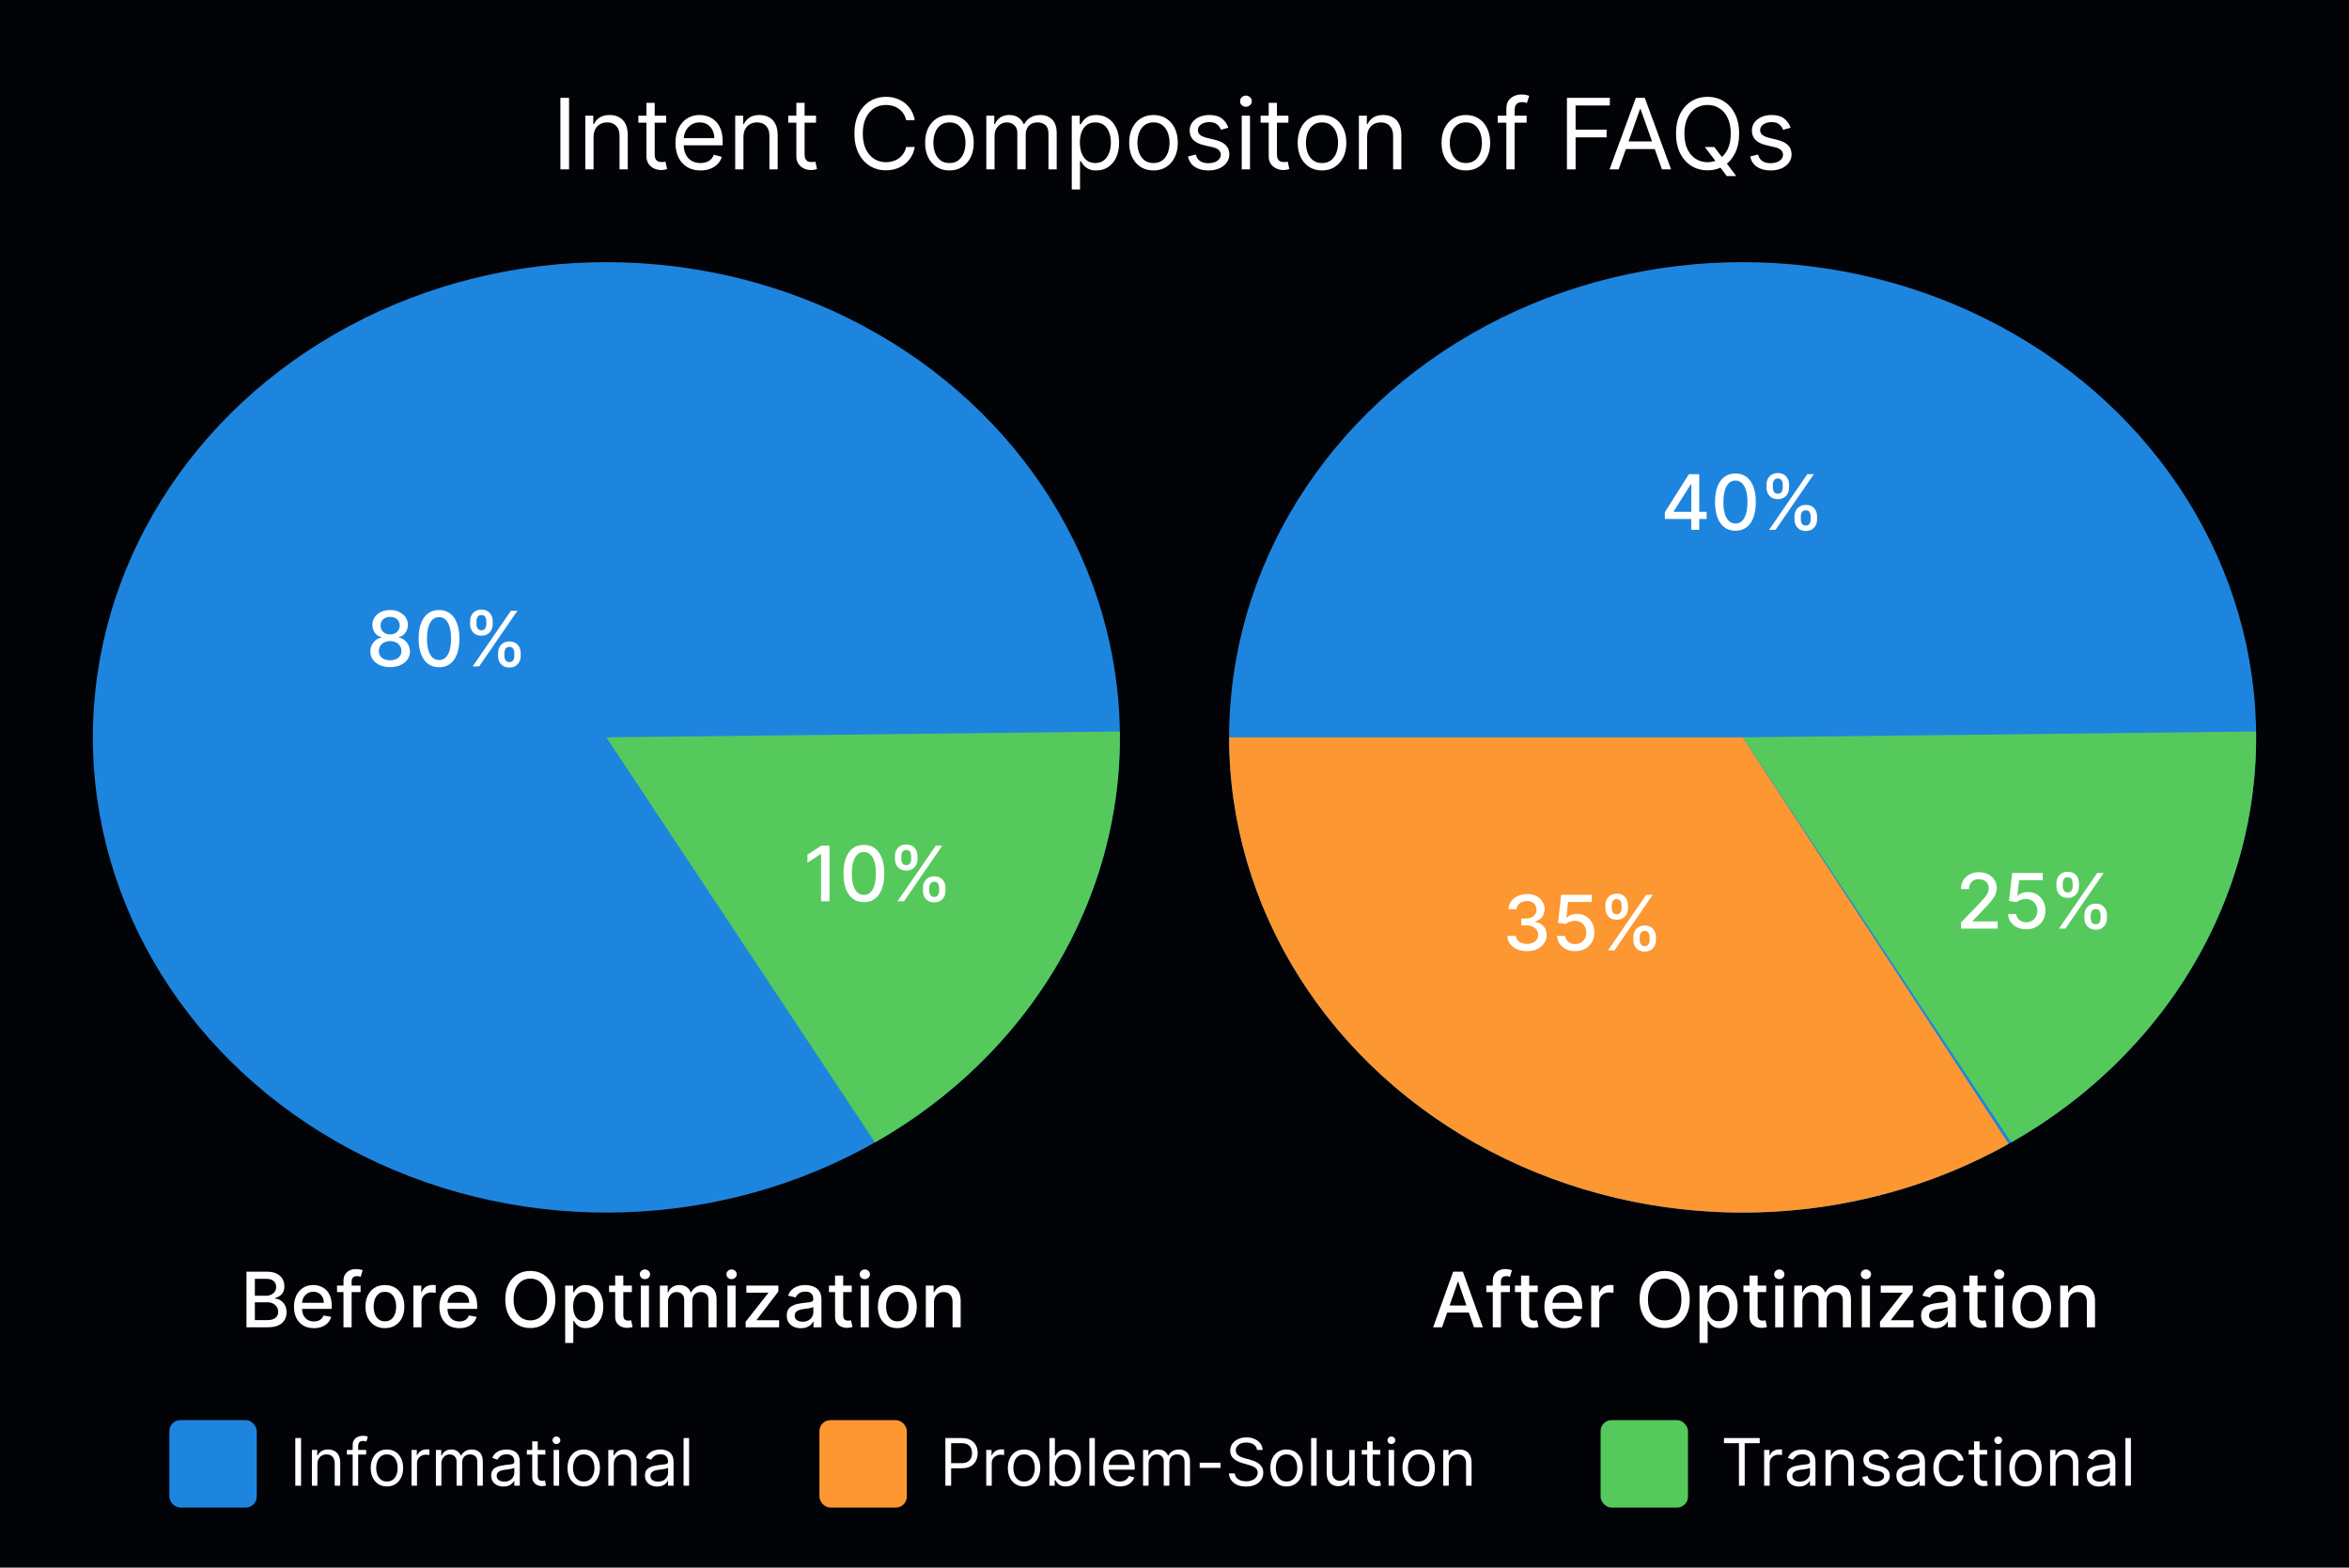 <svg xmlns="http://www.w3.org/2000/svg" width="430" height="287" viewBox="0 0 430 287" fill="none"><rect width="430" height="287" fill="#020307"></rect><path d="M104.17 17.909V31H102.585V17.909H104.17ZM108.653 25.094V31H107.144V21.182H108.602V22.716H108.73C108.96 22.217 109.309 21.817 109.778 21.514C110.247 21.207 110.852 21.054 111.593 21.054C112.258 21.054 112.84 21.19 113.338 21.463C113.837 21.732 114.225 22.141 114.502 22.69C114.779 23.236 114.917 23.926 114.917 24.761V31H113.409V24.864C113.409 24.092 113.208 23.491 112.808 23.061C112.407 22.626 111.857 22.409 111.159 22.409C110.677 22.409 110.247 22.514 109.867 22.722C109.492 22.931 109.196 23.236 108.979 23.636C108.762 24.037 108.653 24.523 108.653 25.094ZM121.944 21.182V22.46H116.855V21.182H121.944ZM118.338 18.829H119.847V28.188C119.847 28.614 119.909 28.933 120.032 29.146C120.16 29.355 120.322 29.496 120.518 29.568C120.718 29.636 120.929 29.671 121.151 29.671C121.317 29.671 121.453 29.662 121.56 29.645C121.667 29.624 121.752 29.607 121.816 29.594L122.123 30.949C122.02 30.987 121.877 31.026 121.694 31.064C121.511 31.107 121.279 31.128 120.998 31.128C120.571 31.128 120.154 31.036 119.745 30.853C119.34 30.67 119.003 30.391 118.735 30.016C118.471 29.641 118.338 29.168 118.338 28.597V18.829ZM128.224 31.204C127.278 31.204 126.462 30.996 125.776 30.578C125.094 30.156 124.567 29.568 124.197 28.814C123.83 28.055 123.647 27.173 123.647 26.168C123.647 25.162 123.83 24.276 124.197 23.509C124.567 22.737 125.083 22.136 125.744 21.706C126.408 21.271 127.184 21.054 128.07 21.054C128.582 21.054 129.087 21.139 129.585 21.31C130.084 21.48 130.538 21.757 130.947 22.141C131.356 22.52 131.682 23.023 131.925 23.649C132.168 24.276 132.289 25.047 132.289 25.963V26.602H124.721V25.298H130.755C130.755 24.744 130.644 24.25 130.423 23.815C130.205 23.381 129.894 23.038 129.489 22.786C129.089 22.535 128.616 22.409 128.07 22.409C127.469 22.409 126.95 22.558 126.511 22.857C126.076 23.151 125.741 23.534 125.507 24.007C125.273 24.48 125.156 24.987 125.156 25.528V26.398C125.156 27.139 125.283 27.768 125.539 28.283C125.799 28.795 126.159 29.185 126.619 29.453C127.08 29.717 127.614 29.849 128.224 29.849C128.62 29.849 128.978 29.794 129.298 29.683C129.621 29.568 129.901 29.398 130.135 29.172C130.369 28.942 130.55 28.656 130.678 28.315L132.136 28.724C131.982 29.219 131.724 29.653 131.362 30.028C131 30.399 130.553 30.689 130.02 30.898C129.487 31.102 128.888 31.204 128.224 31.204ZM136.092 25.094V31H134.584V21.182H136.041V22.716H136.169C136.399 22.217 136.749 21.817 137.217 21.514C137.686 21.207 138.291 21.054 139.033 21.054C139.697 21.054 140.279 21.19 140.778 21.463C141.276 21.732 141.664 22.141 141.941 22.69C142.218 23.236 142.357 23.926 142.357 24.761V31H140.848V24.864C140.848 24.092 140.648 23.491 140.247 23.061C139.847 22.626 139.297 22.409 138.598 22.409C138.116 22.409 137.686 22.514 137.307 22.722C136.932 22.931 136.636 23.236 136.418 23.636C136.201 24.037 136.092 24.523 136.092 25.094ZM149.383 21.182V22.46H144.295V21.182H149.383ZM145.778 18.829H147.286V28.188C147.286 28.614 147.348 28.933 147.472 29.146C147.6 29.355 147.762 29.496 147.958 29.568C148.158 29.636 148.369 29.671 148.59 29.671C148.757 29.671 148.893 29.662 148.999 29.645C149.106 29.624 149.191 29.607 149.255 29.594L149.562 30.949C149.46 30.987 149.317 31.026 149.134 31.064C148.95 31.107 148.718 31.128 148.437 31.128C148.011 31.128 147.593 31.036 147.184 30.853C146.779 30.67 146.443 30.391 146.174 30.016C145.91 29.641 145.778 29.168 145.778 28.597V18.829ZM167.453 22H165.868C165.774 21.544 165.61 21.143 165.376 20.798C165.146 20.453 164.865 20.163 164.532 19.929C164.204 19.69 163.84 19.511 163.439 19.392C163.039 19.273 162.621 19.213 162.186 19.213C161.394 19.213 160.676 19.413 160.032 19.814C159.393 20.215 158.884 20.805 158.504 21.584C158.129 22.364 157.942 23.321 157.942 24.454C157.942 25.588 158.129 26.545 158.504 27.325C158.884 28.104 159.393 28.695 160.032 29.095C160.676 29.496 161.394 29.696 162.186 29.696C162.621 29.696 163.039 29.636 163.439 29.517C163.84 29.398 164.204 29.221 164.532 28.986C164.865 28.748 165.146 28.456 165.376 28.111C165.61 27.761 165.774 27.361 165.868 26.909H167.453C167.334 27.578 167.117 28.177 166.801 28.705C166.486 29.234 166.094 29.683 165.625 30.054C165.156 30.421 164.63 30.7 164.046 30.891C163.467 31.083 162.847 31.179 162.186 31.179C161.07 31.179 160.077 30.906 159.208 30.361C158.338 29.815 157.654 29.04 157.156 28.034C156.657 27.028 156.408 25.835 156.408 24.454C156.408 23.074 156.657 21.881 157.156 20.875C157.654 19.869 158.338 19.094 159.208 18.548C160.077 18.003 161.07 17.73 162.186 17.73C162.847 17.73 163.467 17.826 164.046 18.018C164.63 18.209 165.156 18.491 165.625 18.861C166.094 19.228 166.486 19.675 166.801 20.204C167.117 20.728 167.334 21.327 167.453 22ZM173.799 31.204C172.913 31.204 172.135 30.994 171.466 30.572C170.801 30.15 170.281 29.56 169.906 28.801C169.536 28.043 169.35 27.156 169.35 26.142C169.35 25.119 169.536 24.227 169.906 23.464C170.281 22.701 170.801 22.109 171.466 21.687C172.135 21.265 172.913 21.054 173.799 21.054C174.685 21.054 175.461 21.265 176.126 21.687C176.795 22.109 177.315 22.701 177.685 23.464C178.06 24.227 178.248 25.119 178.248 26.142C178.248 27.156 178.06 28.043 177.685 28.801C177.315 29.56 176.795 30.15 176.126 30.572C175.461 30.994 174.685 31.204 173.799 31.204ZM173.799 29.849C174.472 29.849 175.026 29.677 175.461 29.332C175.896 28.986 176.217 28.533 176.426 27.97C176.635 27.408 176.739 26.798 176.739 26.142C176.739 25.486 176.635 24.874 176.426 24.308C176.217 23.741 175.896 23.283 175.461 22.933C175.026 22.584 174.472 22.409 173.799 22.409C173.126 22.409 172.572 22.584 172.137 22.933C171.702 23.283 171.381 23.741 171.172 24.308C170.963 24.874 170.859 25.486 170.859 26.142C170.859 26.798 170.963 27.408 171.172 27.97C171.381 28.533 171.702 28.986 172.137 29.332C172.572 29.677 173.126 29.849 173.799 29.849ZM180.551 31V21.182H182.008V22.716H182.136C182.34 22.192 182.671 21.785 183.127 21.495C183.583 21.201 184.13 21.054 184.769 21.054C185.417 21.054 185.956 21.201 186.387 21.495C186.821 21.785 187.16 22.192 187.403 22.716H187.505C187.757 22.209 188.134 21.806 188.637 21.508C189.139 21.205 189.742 21.054 190.445 21.054C191.323 21.054 192.041 21.329 192.6 21.879C193.158 22.424 193.437 23.274 193.437 24.429V31H191.928V24.429C191.928 23.704 191.73 23.187 191.334 22.876C190.938 22.565 190.471 22.409 189.934 22.409C189.244 22.409 188.709 22.618 188.33 23.035C187.95 23.449 187.761 23.973 187.761 24.608V31H186.227V24.276C186.227 23.717 186.046 23.268 185.683 22.927C185.321 22.582 184.855 22.409 184.284 22.409C183.892 22.409 183.525 22.514 183.184 22.722C182.847 22.931 182.575 23.221 182.366 23.592C182.161 23.958 182.059 24.382 182.059 24.864V31H180.551ZM196.195 34.682V21.182H197.653V22.741H197.831C197.942 22.571 198.096 22.354 198.292 22.09C198.492 21.821 198.778 21.582 199.148 21.374C199.523 21.16 200.03 21.054 200.67 21.054C201.496 21.054 202.225 21.261 202.856 21.674C203.486 22.087 203.979 22.673 204.332 23.432C204.686 24.19 204.863 25.085 204.863 26.116C204.863 27.156 204.686 28.058 204.332 28.82C203.979 29.579 203.488 30.167 202.862 30.584C202.236 30.998 201.513 31.204 200.695 31.204C200.064 31.204 199.559 31.1 199.18 30.891C198.801 30.678 198.509 30.438 198.305 30.169C198.1 29.896 197.942 29.671 197.831 29.491H197.704V34.682H196.195ZM197.678 26.091C197.678 26.832 197.787 27.486 198.004 28.053C198.221 28.616 198.539 29.057 198.956 29.376C199.374 29.692 199.885 29.849 200.491 29.849C201.121 29.849 201.648 29.683 202.069 29.351C202.496 29.014 202.815 28.562 203.028 27.996C203.246 27.425 203.354 26.79 203.354 26.091C203.354 25.401 203.248 24.778 203.035 24.224C202.826 23.666 202.508 23.225 202.082 22.901C201.66 22.573 201.13 22.409 200.491 22.409C199.877 22.409 199.361 22.565 198.944 22.876C198.526 23.183 198.211 23.613 197.998 24.167C197.785 24.717 197.678 25.358 197.678 26.091ZM211.153 31.204C210.266 31.204 209.488 30.994 208.819 30.572C208.155 30.15 207.635 29.56 207.26 28.801C206.889 28.043 206.704 27.156 206.704 26.142C206.704 25.119 206.889 24.227 207.26 23.464C207.635 22.701 208.155 22.109 208.819 21.687C209.488 21.265 210.266 21.054 211.153 21.054C212.039 21.054 212.814 21.265 213.479 21.687C214.148 22.109 214.668 22.701 215.039 23.464C215.414 24.227 215.601 25.119 215.601 26.142C215.601 27.156 215.414 28.043 215.039 28.801C214.668 29.56 214.148 30.15 213.479 30.572C212.814 30.994 212.039 31.204 211.153 31.204ZM211.153 29.849C211.826 29.849 212.38 29.677 212.814 29.332C213.249 28.986 213.571 28.533 213.78 27.97C213.988 27.408 214.093 26.798 214.093 26.142C214.093 25.486 213.988 24.874 213.78 24.308C213.571 23.741 213.249 23.283 212.814 22.933C212.38 22.584 211.826 22.409 211.153 22.409C210.479 22.409 209.925 22.584 209.491 22.933C209.056 23.283 208.734 23.741 208.525 24.308C208.317 24.874 208.212 25.486 208.212 26.142C208.212 26.798 208.317 27.408 208.525 27.97C208.734 28.533 209.056 28.986 209.491 29.332C209.925 29.677 210.479 29.849 211.153 29.849ZM224.859 23.381L223.504 23.764C223.418 23.538 223.293 23.319 223.126 23.106C222.964 22.889 222.743 22.709 222.462 22.569C222.18 22.428 221.82 22.358 221.381 22.358C220.781 22.358 220.28 22.496 219.879 22.773C219.483 23.046 219.285 23.393 219.285 23.815C219.285 24.19 219.421 24.486 219.694 24.704C219.967 24.921 220.393 25.102 220.972 25.247L222.43 25.605C223.308 25.818 223.962 26.144 224.392 26.583C224.822 27.018 225.038 27.578 225.038 28.264C225.038 28.827 224.876 29.329 224.552 29.773C224.232 30.216 223.785 30.565 223.21 30.821C222.634 31.077 221.965 31.204 221.202 31.204C220.201 31.204 219.372 30.987 218.716 30.553C218.06 30.118 217.644 29.483 217.469 28.648L218.901 28.29C219.038 28.818 219.295 29.215 219.675 29.479C220.058 29.743 220.559 29.875 221.177 29.875C221.88 29.875 222.438 29.726 222.852 29.428C223.269 29.125 223.478 28.763 223.478 28.341C223.478 28 223.359 27.715 223.12 27.484C222.881 27.25 222.515 27.075 222.021 26.96L220.384 26.577C219.485 26.364 218.825 26.033 218.403 25.586C217.985 25.134 217.776 24.57 217.776 23.892C217.776 23.338 217.932 22.848 218.243 22.422C218.558 21.996 218.987 21.661 219.528 21.418C220.073 21.175 220.691 21.054 221.381 21.054C222.353 21.054 223.116 21.267 223.67 21.693C224.228 22.119 224.624 22.682 224.859 23.381ZM227.308 31V21.182H228.817V31H227.308ZM228.075 19.546C227.781 19.546 227.528 19.445 227.315 19.245C227.106 19.045 227.002 18.804 227.002 18.523C227.002 18.241 227.106 18.001 227.315 17.8C227.528 17.6 227.781 17.5 228.075 17.5C228.369 17.5 228.621 17.6 228.83 17.8C229.043 18.001 229.149 18.241 229.149 18.523C229.149 18.804 229.043 19.045 228.83 19.245C228.621 19.445 228.369 19.546 228.075 19.546ZM235.85 21.182V22.46H230.762V21.182H235.85ZM232.245 18.829H233.753V28.188C233.753 28.614 233.815 28.933 233.939 29.146C234.066 29.355 234.228 29.496 234.424 29.568C234.625 29.636 234.836 29.671 235.057 29.671C235.223 29.671 235.36 29.662 235.466 29.645C235.573 29.624 235.658 29.607 235.722 29.594L236.029 30.949C235.926 30.987 235.784 31.026 235.6 31.064C235.417 31.107 235.185 31.128 234.904 31.128C234.478 31.128 234.06 31.036 233.651 30.853C233.246 30.67 232.909 30.391 232.641 30.016C232.377 29.641 232.245 29.168 232.245 28.597V18.829ZM242.002 31.204C241.116 31.204 240.338 30.994 239.669 30.572C239.004 30.15 238.484 29.56 238.109 28.801C237.739 28.043 237.553 27.156 237.553 26.142C237.553 25.119 237.739 24.227 238.109 23.464C238.484 22.701 239.004 22.109 239.669 21.687C240.338 21.265 241.116 21.054 242.002 21.054C242.888 21.054 243.664 21.265 244.329 21.687C244.998 22.109 245.518 22.701 245.888 23.464C246.263 24.227 246.451 25.119 246.451 26.142C246.451 27.156 246.263 28.043 245.888 28.801C245.518 29.56 244.998 30.15 244.329 30.572C243.664 30.994 242.888 31.204 242.002 31.204ZM242.002 29.849C242.675 29.849 243.229 29.677 243.664 29.332C244.099 28.986 244.42 28.533 244.629 27.97C244.838 27.408 244.942 26.798 244.942 26.142C244.942 25.486 244.838 24.874 244.629 24.308C244.42 23.741 244.099 23.283 243.664 22.933C243.229 22.584 242.675 22.409 242.002 22.409C241.329 22.409 240.775 22.584 240.34 22.933C239.906 23.283 239.584 23.741 239.375 24.308C239.166 24.874 239.062 25.486 239.062 26.142C239.062 26.798 239.166 27.408 239.375 27.97C239.584 28.533 239.906 28.986 240.34 29.332C240.775 29.677 241.329 29.849 242.002 29.849ZM250.262 25.094V31H248.754V21.182H250.211V22.716H250.339C250.569 22.217 250.919 21.817 251.387 21.514C251.856 21.207 252.461 21.054 253.203 21.054C253.867 21.054 254.449 21.19 254.948 21.463C255.446 21.732 255.834 22.141 256.111 22.69C256.388 23.236 256.526 23.926 256.526 24.761V31H255.018V24.864C255.018 24.092 254.818 23.491 254.417 23.061C254.017 22.626 253.467 22.409 252.768 22.409C252.286 22.409 251.856 22.514 251.477 22.722C251.102 22.931 250.806 23.236 250.588 23.636C250.371 24.037 250.262 24.523 250.262 25.094ZM268.334 31.204C267.448 31.204 266.67 30.994 266.001 30.572C265.336 30.15 264.816 29.56 264.441 28.801C264.071 28.043 263.885 27.156 263.885 26.142C263.885 25.119 264.071 24.227 264.441 23.464C264.816 22.701 265.336 22.109 266.001 21.687C266.67 21.265 267.448 21.054 268.334 21.054C269.221 21.054 269.996 21.265 270.661 21.687C271.33 22.109 271.85 22.701 272.221 23.464C272.596 24.227 272.783 25.119 272.783 26.142C272.783 27.156 272.596 28.043 272.221 28.801C271.85 29.56 271.33 30.15 270.661 30.572C269.996 30.994 269.221 31.204 268.334 31.204ZM268.334 29.849C269.007 29.849 269.561 29.677 269.996 29.332C270.431 28.986 270.752 28.533 270.961 27.97C271.17 27.408 271.275 26.798 271.275 26.142C271.275 25.486 271.17 24.874 270.961 24.308C270.752 23.741 270.431 23.283 269.996 22.933C269.561 22.584 269.007 22.409 268.334 22.409C267.661 22.409 267.107 22.584 266.672 22.933C266.238 23.283 265.916 23.741 265.707 24.308C265.498 24.874 265.394 25.486 265.394 26.142C265.394 26.798 265.498 27.408 265.707 27.97C265.916 28.533 266.238 28.986 266.672 29.332C267.107 29.677 267.661 29.849 268.334 29.849ZM279.458 21.182V22.46H274.165V21.182H279.458ZM275.751 31V19.827C275.751 19.264 275.883 18.796 276.147 18.421C276.411 18.046 276.754 17.764 277.176 17.577C277.598 17.389 278.043 17.296 278.512 17.296C278.883 17.296 279.185 17.325 279.42 17.385C279.654 17.445 279.829 17.5 279.944 17.551L279.509 18.855C279.432 18.829 279.326 18.798 279.189 18.759C279.057 18.721 278.883 18.702 278.665 18.702C278.167 18.702 277.807 18.827 277.585 19.079C277.368 19.33 277.259 19.699 277.259 20.185V31H275.751ZM286.839 31V17.909H294.689V19.315H288.424V23.739H294.1V25.145H288.424V31H286.839ZM296.306 31H294.644L299.451 17.909H301.087L305.894 31H304.232L300.32 19.98H300.218L296.306 31ZM296.919 25.886H303.618V27.293H296.919V25.886ZM312.073 26.909H313.812L315.269 28.827L315.653 29.338L317.826 32.227H316.088L314.656 30.31L314.298 29.824L312.073 26.909ZM318.363 24.454C318.363 25.835 318.114 27.028 317.615 28.034C317.117 29.04 316.433 29.815 315.563 30.361C314.694 30.906 313.701 31.179 312.585 31.179C311.468 31.179 310.475 30.906 309.606 30.361C308.737 29.815 308.053 29.04 307.554 28.034C307.056 27.028 306.806 25.835 306.806 24.454C306.806 23.074 307.056 21.881 307.554 20.875C308.053 19.869 308.737 19.094 309.606 18.548C310.475 18.003 311.468 17.73 312.585 17.73C313.701 17.73 314.694 18.003 315.563 18.548C316.433 19.094 317.117 19.869 317.615 20.875C318.114 21.881 318.363 23.074 318.363 24.454ZM316.829 24.454C316.829 23.321 316.639 22.364 316.26 21.584C315.885 20.805 315.376 20.215 314.732 19.814C314.093 19.413 313.377 19.213 312.585 19.213C311.792 19.213 311.074 19.413 310.431 19.814C309.791 20.215 309.282 20.805 308.903 21.584C308.528 22.364 308.34 23.321 308.34 24.454C308.34 25.588 308.528 26.545 308.903 27.325C309.282 28.104 309.791 28.695 310.431 29.095C311.074 29.496 311.792 29.696 312.585 29.696C313.377 29.696 314.093 29.496 314.732 29.095C315.376 28.695 315.885 28.104 316.26 27.325C316.639 26.545 316.829 25.588 316.829 24.454ZM327.779 23.381L326.423 23.764C326.338 23.538 326.213 23.319 326.046 23.106C325.884 22.889 325.663 22.709 325.382 22.569C325.1 22.428 324.74 22.358 324.301 22.358C323.7 22.358 323.2 22.496 322.799 22.773C322.403 23.046 322.205 23.393 322.205 23.815C322.205 24.19 322.341 24.486 322.614 24.704C322.887 24.921 323.313 25.102 323.892 25.247L325.35 25.605C326.227 25.818 326.882 26.144 327.312 26.583C327.742 27.018 327.958 27.578 327.958 28.264C327.958 28.827 327.796 29.329 327.472 29.773C327.152 30.216 326.705 30.565 326.129 30.821C325.554 31.077 324.885 31.204 324.122 31.204C323.121 31.204 322.292 30.987 321.636 30.553C320.98 30.118 320.564 29.483 320.389 28.648L321.821 28.29C321.958 28.818 322.215 29.215 322.595 29.479C322.978 29.743 323.479 29.875 324.097 29.875C324.8 29.875 325.358 29.726 325.771 29.428C326.189 29.125 326.398 28.763 326.398 28.341C326.398 28 326.279 27.715 326.04 27.484C325.801 27.25 325.435 27.075 324.941 26.96L323.304 26.577C322.405 26.364 321.744 26.033 321.323 25.586C320.905 25.134 320.696 24.57 320.696 23.892C320.696 23.338 320.852 22.848 321.163 22.422C321.478 21.996 321.906 21.661 322.448 21.418C322.993 21.175 323.611 21.054 324.301 21.054C325.273 21.054 326.036 21.267 326.59 21.693C327.148 22.119 327.544 22.682 327.779 23.381Z" fill="white"></path><ellipse cx="111" cy="135" rx="94" ry="87" fill="#1E85DE"></ellipse><path d="M160.171 209.148C174.037 201.271 185.458 190.198 193.314 177.011C201.171 163.825 205.195 148.977 204.993 133.919L111 135L160.171 209.148Z" fill="#56C95C"></path><path d="M71.42 122.139C70.707 122.139 70.077 122.017 69.531 121.771C68.987 121.526 68.561 121.188 68.253 120.757C67.945 120.326 67.792 119.836 67.796 119.286C67.792 118.855 67.88 118.459 68.059 118.097C68.241 117.733 68.488 117.429 68.8 117.188C69.111 116.942 69.459 116.786 69.844 116.72V116.661C69.337 116.538 68.931 116.266 68.626 115.845C68.321 115.424 68.17 114.94 68.173 114.393C68.17 113.873 68.308 113.409 68.586 113.001C68.868 112.59 69.254 112.267 69.744 112.032C70.235 111.797 70.793 111.679 71.42 111.679C72.04 111.679 72.593 111.798 73.08 112.037C73.571 112.272 73.957 112.595 74.239 113.006C74.52 113.414 74.663 113.876 74.666 114.393C74.663 114.94 74.507 115.424 74.199 115.845C73.891 116.266 73.49 116.538 72.996 116.661V116.72C73.377 116.786 73.72 116.942 74.025 117.188C74.333 117.429 74.578 117.733 74.761 118.097C74.946 118.459 75.041 118.855 75.044 119.286C75.041 119.836 74.885 120.326 74.577 120.757C74.269 121.188 73.841 121.526 73.294 121.771C72.751 122.017 72.126 122.139 71.42 122.139ZM71.42 120.881C71.841 120.881 72.205 120.812 72.513 120.673C72.822 120.53 73.06 120.333 73.229 120.081C73.398 119.826 73.485 119.527 73.488 119.186C73.485 118.831 73.392 118.518 73.21 118.246C73.031 117.975 72.787 117.761 72.479 117.605C72.171 117.449 71.817 117.371 71.42 117.371C71.019 117.371 70.662 117.449 70.351 117.605C70.039 117.761 69.794 117.975 69.615 118.246C69.436 118.518 69.348 118.831 69.352 119.186C69.348 119.527 69.43 119.826 69.595 120.081C69.764 120.333 70.004 120.53 70.316 120.673C70.628 120.812 70.996 120.881 71.42 120.881ZM71.42 116.143C71.758 116.143 72.058 116.076 72.32 115.94C72.581 115.804 72.787 115.615 72.936 115.373C73.088 115.131 73.166 114.848 73.17 114.523C73.166 114.205 73.09 113.926 72.941 113.688C72.795 113.449 72.591 113.265 72.329 113.136C72.068 113.003 71.764 112.937 71.42 112.937C71.068 112.937 70.76 113.003 70.495 113.136C70.233 113.265 70.029 113.449 69.883 113.688C69.738 113.926 69.666 114.205 69.67 114.523C69.666 114.848 69.739 115.131 69.888 115.373C70.038 115.615 70.243 115.804 70.505 115.94C70.77 116.076 71.075 116.143 71.42 116.143ZM80.37 122.169C79.584 122.166 78.913 121.959 78.356 121.548C77.799 121.137 77.374 120.538 77.079 119.753C76.784 118.967 76.636 118.021 76.636 116.914C76.636 115.81 76.784 114.867 77.079 114.085C77.377 113.303 77.805 112.706 78.361 112.295C78.921 111.884 79.591 111.679 80.37 111.679C81.149 111.679 81.817 111.886 82.373 112.3C82.93 112.711 83.356 113.308 83.651 114.09C83.949 114.869 84.099 115.81 84.099 116.914C84.099 118.024 83.951 118.972 83.656 119.758C83.361 120.54 82.935 121.138 82.378 121.553C81.822 121.964 81.152 122.169 80.37 122.169ZM80.37 120.842C81.059 120.842 81.598 120.505 81.986 119.832C82.377 119.16 82.572 118.187 82.572 116.914C82.572 116.069 82.483 115.355 82.304 114.771C82.128 114.185 81.875 113.741 81.543 113.439C81.215 113.134 80.824 112.982 80.37 112.982C79.684 112.982 79.145 113.32 78.754 113.996C78.363 114.672 78.166 115.645 78.162 116.914C78.162 117.763 78.25 118.48 78.426 119.067C78.605 119.65 78.859 120.093 79.187 120.394C79.515 120.692 79.909 120.842 80.37 120.842ZM91.177 120.091V119.554C91.177 119.17 91.256 118.818 91.415 118.5C91.578 118.179 91.813 117.922 92.121 117.729C92.433 117.534 92.809 117.436 93.25 117.436C93.701 117.436 94.079 117.532 94.383 117.724C94.688 117.917 94.919 118.174 95.075 118.495C95.234 118.817 95.313 119.17 95.313 119.554V120.091C95.313 120.475 95.234 120.828 95.075 121.15C94.915 121.468 94.682 121.725 94.374 121.92C94.069 122.113 93.694 122.209 93.25 122.209C92.803 122.209 92.425 122.113 92.117 121.92C91.808 121.725 91.575 121.468 91.415 121.15C91.256 120.828 91.177 120.475 91.177 120.091ZM92.335 119.554V120.091C92.335 120.376 92.403 120.634 92.539 120.866C92.675 121.098 92.912 121.214 93.25 121.214C93.585 121.214 93.818 121.098 93.951 120.866C94.084 120.634 94.15 120.376 94.15 120.091V119.554C94.15 119.269 94.085 119.01 93.956 118.778C93.83 118.546 93.595 118.43 93.25 118.43C92.919 118.43 92.683 118.546 92.544 118.778C92.405 119.01 92.335 119.269 92.335 119.554ZM86.056 114.264V113.727C86.056 113.343 86.136 112.99 86.295 112.668C86.457 112.347 86.692 112.09 87.001 111.898C87.312 111.705 87.688 111.609 88.129 111.609C88.58 111.609 88.958 111.705 89.263 111.898C89.568 112.09 89.798 112.347 89.954 112.668C90.11 112.99 90.188 113.343 90.188 113.727V114.264C90.188 114.649 90.108 115.002 89.949 115.323C89.793 115.641 89.561 115.898 89.253 116.094C88.948 116.286 88.573 116.382 88.129 116.382C87.678 116.382 87.299 116.286 86.991 116.094C86.686 115.898 86.454 115.641 86.295 115.323C86.136 115.002 86.056 114.649 86.056 114.264ZM87.219 113.727V114.264C87.219 114.549 87.286 114.808 87.418 115.04C87.554 115.272 87.791 115.388 88.129 115.388C88.461 115.388 88.693 115.272 88.825 115.04C88.961 114.808 89.029 114.549 89.029 114.264V113.727C89.029 113.442 88.965 113.184 88.835 112.952C88.706 112.72 88.471 112.604 88.129 112.604C87.798 112.604 87.562 112.72 87.423 112.952C87.287 113.184 87.219 113.442 87.219 113.727ZM86.528 122L93.528 111.818H94.717L87.717 122H86.528Z" fill="white"></path><path d="M151.842 154.818V165H150.301V156.359H150.241L147.805 157.95V156.479L150.346 154.818H151.842ZM158.141 165.169C157.356 165.166 156.685 164.959 156.128 164.548C155.571 164.137 155.145 163.538 154.85 162.753C154.555 161.967 154.408 161.021 154.408 159.914C154.408 158.81 154.555 157.867 154.85 157.085C155.148 156.303 155.576 155.706 156.133 155.295C156.693 154.884 157.362 154.679 158.141 154.679C158.92 154.679 159.588 154.886 160.145 155.3C160.702 155.711 161.128 156.308 161.423 157.09C161.721 157.869 161.87 158.81 161.87 159.914C161.87 161.024 161.723 161.972 161.428 162.758C161.133 163.54 160.707 164.138 160.15 164.553C159.593 164.964 158.924 165.169 158.141 165.169ZM158.141 163.842C158.831 163.842 159.369 163.505 159.757 162.832C160.148 162.16 160.344 161.187 160.344 159.914C160.344 159.069 160.254 158.355 160.075 157.771C159.9 157.185 159.646 156.741 159.315 156.439C158.987 156.134 158.595 155.982 158.141 155.982C157.455 155.982 156.917 156.32 156.526 156.996C156.134 157.672 155.937 158.645 155.934 159.914C155.934 160.763 156.022 161.48 156.197 162.067C156.376 162.65 156.63 163.093 156.958 163.394C157.286 163.692 157.681 163.842 158.141 163.842ZM168.948 163.091V162.554C168.948 162.17 169.028 161.818 169.187 161.5C169.349 161.179 169.585 160.922 169.893 160.729C170.204 160.534 170.581 160.436 171.021 160.436C171.472 160.436 171.85 160.532 172.155 160.724C172.46 160.917 172.69 161.174 172.846 161.495C173.005 161.817 173.085 162.17 173.085 162.554V163.091C173.085 163.475 173.005 163.828 172.846 164.15C172.687 164.468 172.453 164.725 172.145 164.92C171.84 165.113 171.466 165.209 171.021 165.209C170.574 165.209 170.196 165.113 169.888 164.92C169.58 164.725 169.346 164.468 169.187 164.15C169.028 163.828 168.948 163.475 168.948 163.091ZM170.107 162.554V163.091C170.107 163.376 170.175 163.634 170.311 163.866C170.446 164.098 170.683 164.214 171.021 164.214C171.356 164.214 171.59 164.098 171.722 163.866C171.855 163.634 171.921 163.376 171.921 163.091V162.554C171.921 162.269 171.857 162.01 171.727 161.778C171.602 161.546 171.366 161.43 171.021 161.43C170.69 161.43 170.455 161.546 170.316 161.778C170.176 162.01 170.107 162.269 170.107 162.554ZM163.828 157.264V156.727C163.828 156.343 163.907 155.99 164.066 155.668C164.229 155.347 164.464 155.09 164.772 154.898C165.084 154.705 165.46 154.609 165.901 154.609C166.352 154.609 166.729 154.705 167.034 154.898C167.339 155.09 167.57 155.347 167.725 155.668C167.881 155.99 167.959 156.343 167.959 156.727V157.264C167.959 157.649 167.879 158.002 167.72 158.323C167.565 158.641 167.333 158.898 167.024 159.094C166.719 159.286 166.345 159.382 165.901 159.382C165.45 159.382 165.07 159.286 164.762 159.094C164.457 158.898 164.225 158.641 164.066 158.323C163.907 158.002 163.828 157.649 163.828 157.264ZM164.991 156.727V157.264C164.991 157.549 165.057 157.808 165.19 158.04C165.326 158.272 165.563 158.388 165.901 158.388C166.232 158.388 166.464 158.272 166.597 158.04C166.733 157.808 166.801 157.549 166.801 157.264V156.727C166.801 156.442 166.736 156.184 166.607 155.952C166.477 155.72 166.242 155.604 165.901 155.604C165.569 155.604 165.334 155.72 165.195 155.952C165.059 156.184 164.991 156.442 164.991 156.727ZM164.3 165L171.3 154.818H172.488L165.488 165H164.3Z" fill="white"></path><ellipse cx="319" cy="135" rx="94" ry="87" fill="#1E85DE"></ellipse><path d="M368.171 209.148C382.037 201.271 393.458 190.198 401.314 177.011C409.171 163.825 413.195 148.977 412.993 133.919L319 135L368.171 209.148Z" fill="#56C95C"></path><path d="M225 135C225 150.427 229.432 165.577 237.842 178.896C246.252 192.216 258.338 203.226 272.86 210.798C287.382 218.371 303.818 222.233 320.485 221.989C337.151 221.745 353.447 217.405 367.704 209.411L319 135L225 135Z" fill="#FC9731"></path><path d="M304.766 95.011V93.769L309.165 86.818H310.145V88.648H309.523L306.376 93.629V93.709H312.407V95.011H304.766ZM309.593 97V94.633L309.603 94.067V86.818H311.06V97H309.593ZM317.684 97.169C316.899 97.166 316.228 96.959 315.671 96.548C315.114 96.137 314.688 95.538 314.393 94.753C314.098 93.967 313.951 93.021 313.951 91.914C313.951 90.81 314.098 89.867 314.393 89.085C314.691 88.303 315.119 87.706 315.676 87.296C316.236 86.885 316.905 86.679 317.684 86.679C318.463 86.679 319.131 86.886 319.688 87.3C320.245 87.711 320.671 88.308 320.966 89.09C321.264 89.869 321.413 90.81 321.413 91.914C321.413 93.024 321.266 93.972 320.971 94.758C320.676 95.54 320.25 96.138 319.693 96.553C319.136 96.963 318.467 97.169 317.684 97.169ZM317.684 95.842C318.374 95.842 318.912 95.505 319.3 94.832C319.691 94.16 319.887 93.187 319.887 91.914C319.887 91.069 319.797 90.355 319.618 89.771C319.443 89.185 319.189 88.74 318.858 88.439C318.529 88.134 318.138 87.981 317.684 87.981C316.998 87.981 316.46 88.32 316.069 88.996C315.677 89.672 315.48 90.645 315.477 91.914C315.477 92.763 315.565 93.48 315.74 94.067C315.919 94.65 316.173 95.093 316.501 95.394C316.829 95.692 317.224 95.842 317.684 95.842ZM328.491 95.091V94.554C328.491 94.169 328.571 93.818 328.73 93.5C328.892 93.178 329.128 92.922 329.436 92.729C329.747 92.534 330.124 92.436 330.564 92.436C331.015 92.436 331.393 92.532 331.698 92.724C332.003 92.917 332.233 93.174 332.389 93.495C332.548 93.817 332.628 94.169 332.628 94.554V95.091C332.628 95.475 332.548 95.828 332.389 96.15C332.23 96.468 331.996 96.725 331.688 96.921C331.383 97.113 331.009 97.209 330.564 97.209C330.117 97.209 329.739 97.113 329.431 96.921C329.123 96.725 328.889 96.468 328.73 96.15C328.571 95.828 328.491 95.475 328.491 95.091ZM329.65 94.554V95.091C329.65 95.376 329.718 95.635 329.854 95.867C329.989 96.099 330.226 96.215 330.564 96.215C330.899 96.215 331.133 96.099 331.265 95.867C331.398 95.635 331.464 95.376 331.464 95.091V94.554C331.464 94.269 331.4 94.01 331.27 93.778C331.144 93.546 330.909 93.43 330.564 93.43C330.233 93.43 329.998 93.546 329.858 93.778C329.719 94.01 329.65 94.269 329.65 94.554ZM323.371 89.264V88.727C323.371 88.343 323.45 87.99 323.609 87.668C323.772 87.347 324.007 87.09 324.315 86.898C324.627 86.706 325.003 86.609 325.444 86.609C325.894 86.609 326.272 86.706 326.577 86.898C326.882 87.09 327.113 87.347 327.268 87.668C327.424 87.99 327.502 88.343 327.502 88.727V89.264C327.502 89.649 327.422 90.002 327.263 90.323C327.108 90.641 326.876 90.898 326.567 91.094C326.262 91.286 325.888 91.382 325.444 91.382C324.993 91.382 324.613 91.286 324.305 91.094C324 90.898 323.768 90.641 323.609 90.323C323.45 90.002 323.371 89.649 323.371 89.264ZM324.534 88.727V89.264C324.534 89.549 324.6 89.808 324.733 90.04C324.869 90.272 325.106 90.388 325.444 90.388C325.775 90.388 326.007 90.272 326.14 90.04C326.276 89.808 326.344 89.549 326.344 89.264V88.727C326.344 88.442 326.279 88.184 326.15 87.952C326.02 87.72 325.785 87.604 325.444 87.604C325.112 87.604 324.877 87.72 324.738 87.952C324.602 88.184 324.534 88.442 324.534 88.727ZM323.843 97L330.843 86.818H332.031L325.031 97H323.843Z" fill="white"></path><path d="M279.524 174.139C278.841 174.139 278.232 174.022 277.695 173.786C277.161 173.551 276.738 173.224 276.427 172.807C276.119 172.386 275.953 171.899 275.93 171.345H277.491C277.511 171.647 277.612 171.909 277.794 172.131C277.98 172.349 278.222 172.518 278.52 172.638C278.818 172.757 279.15 172.817 279.514 172.817C279.915 172.817 280.27 172.747 280.578 172.608C280.89 172.469 281.133 172.275 281.309 172.026C281.485 171.774 281.572 171.484 281.572 171.156C281.572 170.815 281.485 170.515 281.309 170.256C281.137 169.995 280.883 169.789 280.548 169.64C280.217 169.491 279.816 169.416 279.345 169.416H278.485V168.163H279.345C279.723 168.163 280.054 168.095 280.339 167.96C280.628 167.824 280.853 167.635 281.016 167.393C281.178 167.147 281.259 166.861 281.259 166.533C281.259 166.218 281.188 165.944 281.045 165.712C280.906 165.477 280.707 165.293 280.449 165.161C280.194 165.028 279.892 164.962 279.544 164.962C279.213 164.962 278.903 165.023 278.614 165.146C278.329 165.265 278.097 165.437 277.918 165.663C277.739 165.885 277.643 166.152 277.63 166.463H276.143C276.16 165.913 276.322 165.429 276.631 165.011C276.942 164.594 277.353 164.267 277.864 164.032C278.374 163.797 278.941 163.679 279.564 163.679C280.217 163.679 280.78 163.807 281.254 164.062C281.732 164.314 282.099 164.65 282.358 165.071C282.62 165.492 282.749 165.953 282.746 166.453C282.749 167.023 282.59 167.507 282.268 167.905C281.95 168.303 281.526 168.569 280.996 168.705V168.785C281.672 168.888 282.196 169.156 282.567 169.59C282.941 170.024 283.127 170.563 283.124 171.206C283.127 171.766 282.971 172.268 282.656 172.712C282.345 173.156 281.919 173.506 281.379 173.761C280.838 174.013 280.22 174.139 279.524 174.139ZM288.364 174.139C287.741 174.139 287.18 174.02 286.683 173.781C286.189 173.539 285.795 173.208 285.5 172.787C285.205 172.366 285.048 171.885 285.028 171.345H286.519C286.556 171.783 286.75 172.142 287.101 172.424C287.452 172.706 287.873 172.847 288.364 172.847C288.755 172.847 289.101 172.757 289.403 172.578C289.708 172.396 289.946 172.146 290.119 171.827C290.294 171.509 290.382 171.146 290.382 170.739C290.382 170.324 290.293 169.955 290.114 169.63C289.935 169.305 289.688 169.05 289.373 168.864C289.061 168.679 288.703 168.584 288.299 168.581C287.991 168.581 287.681 168.634 287.369 168.74C287.058 168.846 286.806 168.985 286.614 169.158L285.207 168.949L285.778 163.818H291.376V165.136H287.056L286.733 167.984H286.793C286.991 167.792 287.255 167.631 287.583 167.502C287.915 167.373 288.269 167.308 288.647 167.308C289.267 167.308 289.819 167.456 290.303 167.751C290.79 168.046 291.173 168.448 291.451 168.959C291.733 169.466 291.872 170.049 291.869 170.709C291.872 171.368 291.723 171.957 291.421 172.474C291.123 172.991 290.709 173.398 290.178 173.697C289.651 173.992 289.046 174.139 288.364 174.139ZM298.999 172.091V171.554C298.999 171.17 299.079 170.818 299.238 170.5C299.4 170.179 299.635 169.922 299.944 169.729C300.255 169.534 300.631 169.436 301.072 169.436C301.523 169.436 301.901 169.532 302.206 169.724C302.511 169.917 302.741 170.174 302.897 170.495C303.056 170.817 303.135 171.17 303.135 171.554V172.091C303.135 172.475 303.056 172.828 302.897 173.15C302.738 173.468 302.504 173.725 302.196 173.92C301.891 174.113 301.516 174.209 301.072 174.209C300.625 174.209 300.247 174.113 299.939 173.92C299.631 173.725 299.397 173.468 299.238 173.15C299.079 172.828 298.999 172.475 298.999 172.091ZM300.157 171.554V172.091C300.157 172.376 300.225 172.634 300.361 172.866C300.497 173.098 300.734 173.214 301.072 173.214C301.407 173.214 301.641 173.098 301.773 172.866C301.906 172.634 301.972 172.376 301.972 172.091V171.554C301.972 171.269 301.907 171.01 301.778 170.778C301.652 170.546 301.417 170.43 301.072 170.43C300.741 170.43 300.506 170.546 300.366 170.778C300.227 171.01 300.157 171.269 300.157 171.554ZM293.878 166.264V165.727C293.878 165.343 293.958 164.99 294.117 164.668C294.279 164.347 294.515 164.09 294.823 163.898C295.135 163.705 295.511 163.609 295.952 163.609C296.402 163.609 296.78 163.705 297.085 163.898C297.39 164.09 297.62 164.347 297.776 164.668C297.932 164.99 298.01 165.343 298.01 165.727V166.264C298.01 166.649 297.93 167.002 297.771 167.323C297.615 167.641 297.383 167.898 297.075 168.094C296.77 168.286 296.396 168.382 295.952 168.382C295.501 168.382 295.121 168.286 294.813 168.094C294.508 167.898 294.276 167.641 294.117 167.323C293.958 167.002 293.878 166.649 293.878 166.264ZM295.042 165.727V166.264C295.042 166.549 295.108 166.808 295.241 167.04C295.376 167.272 295.613 167.388 295.952 167.388C296.283 167.388 296.515 167.272 296.648 167.04C296.783 166.808 296.851 166.549 296.851 166.264V165.727C296.851 165.442 296.787 165.184 296.657 164.952C296.528 164.72 296.293 164.604 295.952 164.604C295.62 164.604 295.385 164.72 295.246 164.952C295.11 165.184 295.042 165.442 295.042 165.727ZM294.351 174L301.351 163.818H302.539L295.539 174H294.351Z" fill="white"></path><path d="M358.979 170V168.886L362.425 165.317C362.793 164.929 363.096 164.589 363.335 164.298C363.576 164.003 363.757 163.723 363.876 163.457C363.996 163.192 364.055 162.911 364.055 162.612C364.055 162.274 363.976 161.982 363.817 161.737C363.658 161.489 363.441 161.298 363.165 161.165C362.89 161.03 362.58 160.962 362.236 160.962C361.871 160.962 361.553 161.036 361.281 161.185C361.009 161.335 360.801 161.545 360.655 161.817C360.509 162.089 360.436 162.407 360.436 162.771H358.969C358.969 162.152 359.112 161.61 359.397 161.146C359.682 160.682 360.073 160.322 360.57 160.067C361.067 159.808 361.633 159.679 362.266 159.679C362.905 159.679 363.469 159.807 363.956 160.062C364.446 160.314 364.829 160.658 365.104 161.096C365.379 161.53 365.517 162.021 365.517 162.567C365.517 162.945 365.446 163.315 365.303 163.676C365.164 164.037 364.92 164.44 364.572 164.884C364.224 165.325 363.741 165.86 363.121 166.49L361.097 168.608V168.683H365.681V170H358.979ZM370.926 170.139C370.303 170.139 369.743 170.02 369.246 169.781C368.752 169.539 368.357 169.208 368.062 168.787C367.768 168.366 367.61 167.885 367.59 167.345H369.082C369.118 167.783 369.312 168.142 369.663 168.424C370.015 168.706 370.436 168.847 370.926 168.847C371.317 168.847 371.664 168.757 371.965 168.578C372.27 168.396 372.509 168.146 372.681 167.827C372.857 167.509 372.945 167.146 372.945 166.739C372.945 166.324 372.855 165.955 372.676 165.63C372.497 165.305 372.25 165.05 371.935 164.864C371.624 164.679 371.266 164.584 370.862 164.581C370.553 164.581 370.243 164.634 369.932 164.74C369.62 164.846 369.368 164.985 369.176 165.158L367.769 164.949L368.341 159.818H373.939V161.136H369.619L369.295 163.984H369.355C369.554 163.792 369.817 163.631 370.146 163.502C370.477 163.373 370.832 163.308 371.21 163.308C371.829 163.308 372.381 163.456 372.865 163.751C373.352 164.046 373.735 164.448 374.013 164.959C374.295 165.466 374.434 166.049 374.431 166.709C374.434 167.368 374.285 167.957 373.984 168.474C373.685 168.991 373.271 169.398 372.741 169.697C372.214 169.992 371.609 170.139 370.926 170.139ZM381.562 168.091V167.554C381.562 167.17 381.641 166.818 381.8 166.5C381.963 166.179 382.198 165.922 382.506 165.729C382.818 165.534 383.194 165.436 383.635 165.436C384.086 165.436 384.463 165.532 384.768 165.724C385.073 165.917 385.304 166.174 385.459 166.495C385.618 166.817 385.698 167.17 385.698 167.554V168.091C385.698 168.475 385.618 168.828 385.459 169.15C385.3 169.468 385.067 169.725 384.758 169.92C384.453 170.113 384.079 170.209 383.635 170.209C383.187 170.209 382.809 170.113 382.501 169.92C382.193 169.725 381.959 169.468 381.8 169.15C381.641 168.828 381.562 168.475 381.562 168.091ZM382.72 167.554V168.091C382.72 168.376 382.788 168.634 382.924 168.866C383.06 169.098 383.297 169.214 383.635 169.214C383.97 169.214 384.203 169.098 384.336 168.866C384.468 168.634 384.535 168.376 384.535 168.091V167.554C384.535 167.269 384.47 167.01 384.341 166.778C384.215 166.546 383.979 166.43 383.635 166.43C383.303 166.43 383.068 166.546 382.929 166.778C382.79 167.01 382.72 167.269 382.72 167.554ZM376.441 162.264V161.727C376.441 161.343 376.52 160.99 376.68 160.668C376.842 160.347 377.077 160.09 377.385 159.898C377.697 159.705 378.073 159.609 378.514 159.609C378.965 159.609 379.343 159.705 379.648 159.898C379.952 160.09 380.183 160.347 380.339 160.668C380.494 160.99 380.572 161.343 380.572 161.727V162.264C380.572 162.649 380.493 163.002 380.334 163.323C380.178 163.641 379.946 163.898 379.638 164.094C379.333 164.286 378.958 164.382 378.514 164.382C378.063 164.382 377.684 164.286 377.376 164.094C377.071 163.898 376.839 163.641 376.68 163.323C376.52 163.002 376.441 162.649 376.441 162.264ZM377.604 161.727V162.264C377.604 162.549 377.671 162.808 377.803 163.04C377.939 163.272 378.176 163.388 378.514 163.388C378.845 163.388 379.077 163.272 379.21 163.04C379.346 162.808 379.414 162.549 379.414 162.264V161.727C379.414 161.442 379.349 161.184 379.22 160.952C379.091 160.72 378.855 160.604 378.514 160.604C378.183 160.604 377.947 160.72 377.808 160.952C377.672 161.184 377.604 161.442 377.604 161.727ZM376.913 170L383.913 159.818H385.101L378.101 170H376.913Z" fill="white"></path><path d="M45.119 243V232.818H48.847C49.57 232.818 50.168 232.937 50.642 233.176C51.116 233.411 51.471 233.731 51.706 234.136C51.941 234.537 52.059 234.989 52.059 235.493C52.059 235.917 51.981 236.275 51.825 236.567C51.669 236.855 51.461 237.087 51.199 237.263C50.94 237.435 50.655 237.561 50.344 237.641V237.74C50.682 237.757 51.012 237.866 51.333 238.068C51.658 238.267 51.926 238.55 52.139 238.918C52.351 239.286 52.457 239.734 52.457 240.261C52.457 240.781 52.334 241.248 52.089 241.663C51.847 242.074 51.472 242.4 50.965 242.642C50.458 242.881 49.81 243 49.021 243H45.119ZM46.655 241.683H48.872C49.608 241.683 50.135 241.54 50.453 241.255C50.771 240.97 50.93 240.614 50.93 240.186C50.93 239.865 50.849 239.57 50.687 239.301C50.524 239.033 50.292 238.819 49.991 238.66C49.693 238.501 49.338 238.421 48.927 238.421H46.655V241.683ZM46.655 237.223H48.713C49.058 237.223 49.368 237.157 49.643 237.024C49.921 236.892 50.142 236.706 50.304 236.467C50.47 236.225 50.553 235.94 50.553 235.612C50.553 235.191 50.405 234.838 50.11 234.553C49.815 234.268 49.363 234.126 48.753 234.126H46.655V237.223ZM57.451 243.154C56.698 243.154 56.05 242.993 55.507 242.672C54.967 242.347 54.549 241.891 54.254 241.305C53.962 240.715 53.816 240.024 53.816 239.232C53.816 238.449 53.962 237.76 54.254 237.163C54.549 236.567 54.96 236.101 55.487 235.766C56.017 235.432 56.637 235.264 57.346 235.264C57.777 235.264 58.195 235.335 58.599 235.478C59.003 235.621 59.366 235.844 59.688 236.149C60.009 236.454 60.263 236.85 60.449 237.337C60.634 237.821 60.727 238.41 60.727 239.102V239.629H54.657V238.516H59.27C59.27 238.125 59.191 237.778 59.032 237.477C58.873 237.172 58.649 236.931 58.36 236.756C58.075 236.58 57.741 236.492 57.356 236.492C56.939 236.492 56.574 236.595 56.262 236.8C55.954 237.003 55.716 237.268 55.547 237.596C55.381 237.921 55.298 238.274 55.298 238.655V239.525C55.298 240.035 55.387 240.469 55.566 240.827C55.749 241.185 56.002 241.459 56.327 241.648C56.652 241.833 57.031 241.926 57.466 241.926C57.747 241.926 58.004 241.886 58.236 241.807C58.468 241.724 58.669 241.601 58.838 241.439C59.007 241.277 59.136 241.076 59.225 240.837L60.633 241.091C60.52 241.505 60.318 241.868 60.026 242.18C59.738 242.488 59.375 242.728 58.937 242.901C58.503 243.07 58.008 243.154 57.451 243.154ZM66.01 235.364V236.557H61.695V235.364H66.01ZM62.878 243V234.479C62.878 234.001 62.983 233.605 63.192 233.29C63.4 232.972 63.677 232.735 64.022 232.58C64.367 232.42 64.741 232.341 65.145 232.341C65.444 232.341 65.699 232.366 65.911 232.415C66.123 232.462 66.281 232.505 66.383 232.545L66.035 233.748C65.966 233.728 65.876 233.705 65.767 233.678C65.657 233.648 65.525 233.634 65.369 233.634C65.008 233.634 64.749 233.723 64.594 233.902C64.441 234.081 64.365 234.339 64.365 234.678V243H62.878ZM70.46 243.154C69.744 243.154 69.119 242.99 68.586 242.662C68.052 242.334 67.638 241.875 67.343 241.285C67.048 240.695 66.9 240.005 66.9 239.217C66.9 238.424 67.048 237.732 67.343 237.138C67.638 236.545 68.052 236.085 68.586 235.756C69.119 235.428 69.744 235.264 70.46 235.264C71.176 235.264 71.801 235.428 72.334 235.756C72.868 236.085 73.282 236.545 73.577 237.138C73.872 237.732 74.02 238.424 74.02 239.217C74.02 240.005 73.872 240.695 73.577 241.285C73.282 241.875 72.868 242.334 72.334 242.662C71.801 242.99 71.176 243.154 70.46 243.154ZM70.465 241.906C70.929 241.906 71.314 241.784 71.618 241.538C71.923 241.293 72.149 240.967 72.295 240.559C72.444 240.151 72.518 239.702 72.518 239.212C72.518 238.724 72.444 238.277 72.295 237.869C72.149 237.458 71.923 237.129 71.618 236.88C71.314 236.631 70.929 236.507 70.465 236.507C69.998 236.507 69.61 236.631 69.302 236.88C68.997 237.129 68.77 237.458 68.621 237.869C68.475 238.277 68.402 238.724 68.402 239.212C68.402 239.702 68.475 240.151 68.621 240.559C68.77 240.967 68.997 241.293 69.302 241.538C69.61 241.784 69.998 241.906 70.465 241.906ZM75.679 243V235.364H77.116V236.577H77.195C77.335 236.166 77.58 235.843 77.931 235.607C78.286 235.369 78.687 235.249 79.134 235.249C79.227 235.249 79.336 235.253 79.462 235.259C79.592 235.266 79.693 235.274 79.766 235.284V236.706C79.706 236.689 79.6 236.671 79.447 236.651C79.295 236.628 79.142 236.616 78.99 236.616C78.639 236.616 78.326 236.691 78.05 236.84C77.779 236.986 77.563 237.19 77.404 237.452C77.245 237.71 77.165 238.005 77.165 238.337V243H75.679ZM84.07 243.154C83.317 243.154 82.669 242.993 82.126 242.672C81.586 242.347 81.168 241.891 80.873 241.305C80.581 240.715 80.436 240.024 80.436 239.232C80.436 238.449 80.581 237.76 80.873 237.163C81.168 236.567 81.579 236.101 82.106 235.766C82.636 235.432 83.256 235.264 83.965 235.264C84.396 235.264 84.814 235.335 85.218 235.478C85.623 235.621 85.986 235.844 86.307 236.149C86.629 236.454 86.882 236.85 87.068 237.337C87.253 237.821 87.346 238.41 87.346 239.102V239.629H81.276V238.516H85.889C85.889 238.125 85.81 237.778 85.651 237.477C85.492 237.172 85.268 236.931 84.98 236.756C84.695 236.58 84.36 236.492 83.975 236.492C83.558 236.492 83.193 236.595 82.882 236.8C82.573 237.003 82.335 237.268 82.166 237.596C82 237.921 81.917 238.274 81.917 238.655V239.525C81.917 240.035 82.007 240.469 82.186 240.827C82.368 241.185 82.621 241.459 82.946 241.648C83.271 241.833 83.65 241.926 84.085 241.926C84.366 241.926 84.623 241.886 84.855 241.807C85.087 241.724 85.288 241.601 85.457 241.439C85.626 241.277 85.755 241.076 85.845 240.837L87.252 241.091C87.139 241.505 86.937 241.868 86.645 242.18C86.357 242.488 85.994 242.728 85.556 242.901C85.122 243.07 84.627 243.154 84.07 243.154ZM101.664 237.909C101.664 238.996 101.465 239.931 101.068 240.713C100.67 241.492 100.125 242.092 99.432 242.513C98.743 242.93 97.959 243.139 97.08 243.139C96.199 243.139 95.412 242.93 94.719 242.513C94.029 242.092 93.486 241.49 93.088 240.708C92.691 239.926 92.492 238.993 92.492 237.909C92.492 236.822 92.691 235.889 93.088 235.11C93.486 234.328 94.029 233.728 94.719 233.31C95.412 232.889 96.199 232.679 97.08 232.679C97.959 232.679 98.743 232.889 99.432 233.31C100.125 233.728 100.67 234.328 101.068 235.11C101.465 235.889 101.664 236.822 101.664 237.909ZM100.143 237.909C100.143 237.08 100.009 236.383 99.74 235.816C99.475 235.246 99.111 234.815 98.647 234.523C98.186 234.228 97.664 234.081 97.08 234.081C96.494 234.081 95.97 234.228 95.509 234.523C95.049 234.815 94.684 235.246 94.416 235.816C94.15 236.383 94.018 237.08 94.018 237.909C94.018 238.738 94.15 239.437 94.416 240.007C94.684 240.574 95.049 241.005 95.509 241.3C95.97 241.591 96.494 241.737 97.08 241.737C97.664 241.737 98.186 241.591 98.647 241.3C99.111 241.005 99.475 240.574 99.74 240.007C100.009 239.437 100.143 238.738 100.143 237.909ZM103.46 245.864V235.364H104.912V236.602H105.036C105.122 236.442 105.247 236.259 105.409 236.05C105.571 235.841 105.797 235.659 106.085 235.503C106.374 235.344 106.755 235.264 107.229 235.264C107.845 235.264 108.395 235.42 108.879 235.732C109.363 236.043 109.743 236.492 110.018 237.079C110.296 237.665 110.435 238.371 110.435 239.197C110.435 240.022 110.298 240.73 110.023 241.32C109.748 241.906 109.37 242.359 108.889 242.677C108.409 242.992 107.86 243.149 107.244 243.149C106.78 243.149 106.4 243.071 106.105 242.915C105.813 242.76 105.585 242.577 105.419 242.369C105.253 242.16 105.126 241.974 105.036 241.812H104.947V245.864H103.46ZM104.917 239.182C104.917 239.719 104.995 240.189 105.151 240.594C105.306 240.998 105.532 241.315 105.827 241.543C106.122 241.769 106.483 241.881 106.911 241.881C107.355 241.881 107.726 241.764 108.024 241.528C108.322 241.29 108.548 240.967 108.7 240.559C108.856 240.151 108.934 239.692 108.934 239.182C108.934 238.678 108.858 238.226 108.705 237.825C108.556 237.424 108.331 237.107 108.029 236.875C107.731 236.643 107.358 236.527 106.911 236.527C106.48 236.527 106.115 236.638 105.817 236.86C105.522 237.082 105.298 237.392 105.146 237.79C104.993 238.187 104.917 238.652 104.917 239.182ZM115.665 235.364V236.557H111.494V235.364H115.665ZM112.613 233.534H114.099V240.758C114.099 241.046 114.143 241.263 114.229 241.409C114.315 241.552 114.426 241.649 114.562 241.702C114.701 241.752 114.852 241.777 115.014 241.777C115.134 241.777 115.238 241.769 115.327 241.752C115.417 241.736 115.487 241.722 115.536 241.712L115.805 242.94C115.719 242.973 115.596 243.007 115.437 243.04C115.278 243.076 115.079 243.096 114.84 243.099C114.449 243.106 114.085 243.036 113.746 242.891C113.408 242.745 113.135 242.519 112.926 242.214C112.717 241.91 112.613 241.527 112.613 241.066V233.534ZM117.31 243V235.364H118.796V243H117.31ZM118.061 234.185C117.802 234.185 117.58 234.099 117.394 233.927C117.212 233.751 117.121 233.542 117.121 233.3C117.121 233.055 117.212 232.846 117.394 232.674C117.58 232.498 117.802 232.411 118.061 232.411C118.319 232.411 118.539 232.498 118.722 232.674C118.907 232.846 119 233.055 119 233.3C119 233.542 118.907 233.751 118.722 233.927C118.539 234.099 118.319 234.185 118.061 234.185ZM120.796 243V235.364H122.223V236.607H122.317C122.477 236.186 122.737 235.857 123.098 235.622C123.459 235.384 123.892 235.264 124.396 235.264C124.906 235.264 125.334 235.384 125.678 235.622C126.026 235.861 126.283 236.189 126.449 236.607H126.528C126.711 236.199 127.001 235.874 127.398 235.632C127.796 235.387 128.27 235.264 128.82 235.264C129.513 235.264 130.078 235.481 130.516 235.915C130.956 236.35 131.177 237.004 131.177 237.879V243H129.69V238.018C129.69 237.501 129.549 237.127 129.268 236.895C128.986 236.663 128.65 236.547 128.259 236.547C127.775 236.547 127.398 236.696 127.13 236.994C126.862 237.289 126.727 237.669 126.727 238.133V243H125.246V237.924C125.246 237.51 125.116 237.177 124.858 236.925C124.599 236.673 124.263 236.547 123.849 236.547C123.567 236.547 123.307 236.621 123.068 236.771C122.833 236.916 122.642 237.12 122.496 237.382C122.354 237.644 122.283 237.947 122.283 238.292V243H120.796ZM133.169 243V235.364H134.656V243H133.169ZM133.92 234.185C133.661 234.185 133.439 234.099 133.254 233.927C133.071 233.751 132.98 233.542 132.98 233.3C132.98 233.055 133.071 232.846 133.254 232.674C133.439 232.498 133.661 232.411 133.92 232.411C134.178 232.411 134.399 232.498 134.581 232.674C134.767 232.846 134.86 233.055 134.86 233.3C134.86 233.542 134.767 233.751 134.581 233.927C134.399 234.099 134.178 234.185 133.92 234.185ZM136.496 243V241.981L140.633 236.726V236.656H136.631V235.364H142.487V236.447L138.51 241.638V241.707H142.626V243H136.496ZM146.602 243.169C146.119 243.169 145.681 243.08 145.29 242.901C144.899 242.718 144.589 242.455 144.36 242.11C144.135 241.765 144.022 241.343 144.022 240.842C144.022 240.411 144.105 240.057 144.271 239.778C144.436 239.5 144.66 239.28 144.942 239.117C145.224 238.955 145.539 238.832 145.887 238.749C146.235 238.666 146.589 238.603 146.95 238.56C147.408 238.507 147.779 238.464 148.064 238.431C148.349 238.395 148.556 238.337 148.686 238.257C148.815 238.178 148.879 238.048 148.879 237.869V237.835C148.879 237.4 148.757 237.064 148.512 236.825C148.27 236.587 147.908 236.467 147.428 236.467C146.927 236.467 146.533 236.578 146.244 236.8C145.959 237.019 145.762 237.263 145.653 237.531L144.256 237.213C144.422 236.749 144.664 236.375 144.982 236.089C145.303 235.801 145.673 235.592 146.09 235.463C146.508 235.33 146.947 235.264 147.408 235.264C147.713 235.264 148.036 235.301 148.377 235.374C148.722 235.443 149.044 235.572 149.342 235.761C149.643 235.95 149.89 236.22 150.083 236.572C150.275 236.92 150.371 237.372 150.371 237.929V243H148.919V241.956H148.86C148.763 242.148 148.619 242.337 148.427 242.523C148.235 242.708 147.988 242.862 147.686 242.985C147.385 243.108 147.023 243.169 146.602 243.169ZM146.926 241.976C147.337 241.976 147.688 241.895 147.98 241.732C148.275 241.57 148.498 241.358 148.651 241.096C148.807 240.831 148.884 240.547 148.884 240.246V239.261C148.831 239.314 148.729 239.364 148.576 239.411C148.427 239.454 148.256 239.492 148.064 239.525C147.872 239.555 147.685 239.583 147.502 239.609C147.32 239.633 147.168 239.652 147.045 239.669C146.757 239.705 146.493 239.767 146.254 239.853C146.019 239.939 145.83 240.063 145.688 240.226C145.548 240.385 145.479 240.597 145.479 240.862C145.479 241.23 145.615 241.509 145.887 241.697C146.158 241.883 146.505 241.976 146.926 241.976ZM155.915 235.364V236.557H151.744V235.364H155.915ZM152.863 233.534H154.349V240.758C154.349 241.046 154.393 241.263 154.479 241.409C154.565 241.552 154.676 241.649 154.812 241.702C154.951 241.752 155.102 241.777 155.264 241.777C155.384 241.777 155.488 241.769 155.577 241.752C155.667 241.736 155.737 241.722 155.786 241.712L156.055 242.94C155.969 242.973 155.846 243.007 155.687 243.04C155.528 243.076 155.329 243.096 155.09 243.099C154.699 243.106 154.335 243.036 153.996 242.891C153.658 242.745 153.385 242.519 153.176 242.214C152.967 241.91 152.863 241.527 152.863 241.066V233.534ZM157.56 243V235.364H159.046V243H157.56ZM158.311 234.185C158.052 234.185 157.83 234.099 157.644 233.927C157.462 233.751 157.371 233.542 157.371 233.3C157.371 233.055 157.462 232.846 157.644 232.674C157.83 232.498 158.052 232.411 158.311 232.411C158.569 232.411 158.789 232.498 158.972 232.674C159.157 232.846 159.25 233.055 159.25 233.3C159.25 233.542 159.157 233.751 158.972 233.927C158.789 234.099 158.569 234.185 158.311 234.185ZM164.263 243.154C163.547 243.154 162.922 242.99 162.388 242.662C161.855 242.334 161.441 241.875 161.146 241.285C160.851 240.695 160.703 240.005 160.703 239.217C160.703 238.424 160.851 237.732 161.146 237.138C161.441 236.545 161.855 236.085 162.388 235.756C162.922 235.428 163.547 235.264 164.263 235.264C164.979 235.264 165.603 235.428 166.137 235.756C166.671 236.085 167.085 236.545 167.38 237.138C167.675 237.732 167.822 238.424 167.822 239.217C167.822 240.005 167.675 240.695 167.38 241.285C167.085 241.875 166.671 242.334 166.137 242.662C165.603 242.99 164.979 243.154 164.263 243.154ZM164.268 241.906C164.732 241.906 165.116 241.784 165.421 241.538C165.726 241.293 165.951 240.967 166.097 240.559C166.246 240.151 166.321 239.702 166.321 239.212C166.321 238.724 166.246 238.277 166.097 237.869C165.951 237.458 165.726 237.129 165.421 236.88C165.116 236.631 164.732 236.507 164.268 236.507C163.8 236.507 163.413 236.631 163.104 236.88C162.799 237.129 162.572 237.458 162.423 237.869C162.277 238.277 162.205 238.724 162.205 239.212C162.205 239.702 162.277 240.151 162.423 240.559C162.572 240.967 162.799 241.293 163.104 241.538C163.413 241.784 163.8 241.906 164.268 241.906ZM170.968 238.466V243H169.482V235.364H170.909V236.607H171.003C171.179 236.202 171.454 235.877 171.828 235.632C172.206 235.387 172.682 235.264 173.255 235.264C173.776 235.264 174.231 235.374 174.622 235.592C175.013 235.808 175.317 236.129 175.532 236.557C175.748 236.984 175.855 237.513 175.855 238.143V243H174.369V238.322C174.369 237.768 174.225 237.336 173.936 237.024C173.648 236.709 173.252 236.552 172.748 236.552C172.403 236.552 172.097 236.626 171.828 236.776C171.563 236.925 171.353 237.143 171.197 237.432C171.044 237.717 170.968 238.062 170.968 238.466Z" fill="white"></path><path d="M263.979 243H262.348L266.012 232.818H267.787L271.451 243H269.82L266.942 234.668H266.862L263.979 243ZM264.252 239.013H269.542V240.305H264.252V239.013ZM276.395 235.364V236.557H272.08V235.364H276.395ZM273.263 243V234.479C273.263 234.001 273.368 233.605 273.576 233.29C273.785 232.972 274.062 232.735 274.407 232.58C274.751 232.42 275.126 232.341 275.53 232.341C275.828 232.341 276.084 232.366 276.296 232.415C276.508 232.462 276.665 232.505 276.768 232.545L276.42 233.748C276.35 233.728 276.261 233.705 276.152 233.678C276.042 233.648 275.91 233.634 275.754 233.634C275.393 233.634 275.134 233.723 274.978 233.902C274.826 234.081 274.75 234.339 274.75 234.678V243H273.263ZM281.494 235.364V236.557H277.322V235.364H281.494ZM278.441 233.534H279.928V240.758C279.928 241.046 279.971 241.263 280.057 241.409C280.143 241.552 280.254 241.649 280.39 241.702C280.529 241.752 280.68 241.777 280.842 241.777C280.962 241.777 281.066 241.769 281.156 241.752C281.245 241.736 281.315 241.722 281.364 241.712L281.633 242.94C281.547 242.973 281.424 243.007 281.265 243.04C281.106 243.076 280.907 243.096 280.668 243.099C280.277 243.106 279.913 243.036 279.575 242.891C279.237 242.745 278.963 242.519 278.754 242.214C278.545 241.91 278.441 241.527 278.441 241.066V233.534ZM286.347 243.154C285.595 243.154 284.947 242.993 284.403 242.672C283.863 242.347 283.445 241.891 283.15 241.305C282.859 240.715 282.713 240.024 282.713 239.232C282.713 238.449 282.859 237.76 283.15 237.163C283.445 236.567 283.856 236.101 284.383 235.766C284.914 235.432 285.533 235.264 286.243 235.264C286.674 235.264 287.091 235.335 287.496 235.478C287.9 235.621 288.263 235.844 288.584 236.149C288.906 236.454 289.159 236.85 289.345 237.337C289.531 237.821 289.623 238.41 289.623 239.102V239.629H283.553V238.516H288.167C288.167 238.125 288.087 237.778 287.928 237.477C287.769 237.172 287.545 236.931 287.257 236.756C286.972 236.58 286.637 236.492 286.253 236.492C285.835 236.492 285.47 236.595 285.159 236.8C284.851 237.003 284.612 237.268 284.443 237.596C284.277 237.921 284.194 238.274 284.194 238.655V239.525C284.194 240.035 284.284 240.469 284.463 240.827C284.645 241.185 284.899 241.459 285.224 241.648C285.548 241.833 285.928 241.926 286.362 241.926C286.644 241.926 286.901 241.886 287.133 241.807C287.365 241.724 287.565 241.601 287.734 241.439C287.903 241.277 288.032 241.076 288.122 240.837L289.529 241.091C289.416 241.505 289.214 241.868 288.922 242.18C288.634 242.488 288.271 242.728 287.834 242.901C287.399 243.07 286.904 243.154 286.347 243.154ZM291.273 243V235.364H292.71V236.577H292.789C292.928 236.166 293.174 235.843 293.525 235.607C293.879 235.369 294.281 235.249 294.728 235.249C294.821 235.249 294.93 235.253 295.056 235.259C295.185 235.266 295.286 235.274 295.359 235.284V236.706C295.3 236.689 295.194 236.671 295.041 236.651C294.889 236.628 294.736 236.616 294.584 236.616C294.232 236.616 293.919 236.691 293.644 236.84C293.372 236.986 293.157 237.19 292.998 237.452C292.839 237.71 292.759 238.005 292.759 238.337V243H291.273ZM309.315 237.909C309.315 238.996 309.116 239.931 308.718 240.713C308.32 241.492 307.775 242.092 307.082 242.513C306.393 242.93 305.609 243.139 304.731 243.139C303.849 243.139 303.062 242.93 302.369 242.513C301.68 242.092 301.136 241.49 300.739 240.708C300.341 239.926 300.142 238.993 300.142 237.909C300.142 236.822 300.341 235.889 300.739 235.11C301.136 234.328 301.68 233.728 302.369 233.31C303.062 232.889 303.849 232.679 304.731 232.679C305.609 232.679 306.393 232.889 307.082 233.31C307.775 233.728 308.32 234.328 308.718 235.11C309.116 235.889 309.315 236.822 309.315 237.909ZM307.793 237.909C307.793 237.08 307.659 236.383 307.391 235.816C307.125 235.246 306.761 234.815 306.297 234.523C305.836 234.228 305.314 234.081 304.731 234.081C304.144 234.081 303.621 234.228 303.16 234.523C302.699 234.815 302.335 235.246 302.066 235.816C301.801 236.383 301.668 237.08 301.668 237.909C301.668 238.738 301.801 239.437 302.066 240.007C302.335 240.574 302.699 241.005 303.16 241.3C303.621 241.591 304.144 241.737 304.731 241.737C305.314 241.737 305.836 241.591 306.297 241.3C306.761 241.005 307.125 240.574 307.391 240.007C307.659 239.437 307.793 238.738 307.793 237.909ZM311.111 245.864V235.364H312.562V236.602H312.687C312.773 236.442 312.897 236.259 313.059 236.05C313.222 235.841 313.447 235.659 313.736 235.503C314.024 235.344 314.405 235.264 314.879 235.264C315.496 235.264 316.046 235.42 316.53 235.732C317.014 236.043 317.393 236.492 317.668 237.079C317.947 237.665 318.086 238.371 318.086 239.197C318.086 240.022 317.948 240.73 317.673 241.32C317.398 241.906 317.02 242.359 316.54 242.677C316.059 242.992 315.51 243.149 314.894 243.149C314.43 243.149 314.05 243.071 313.756 242.915C313.464 242.76 313.235 242.577 313.069 242.369C312.904 242.16 312.776 241.974 312.687 241.812H312.597V245.864H311.111ZM312.567 239.182C312.567 239.719 312.645 240.189 312.801 240.594C312.957 240.998 313.182 241.315 313.477 241.543C313.772 241.769 314.133 241.881 314.561 241.881C315.005 241.881 315.376 241.764 315.675 241.528C315.973 241.29 316.198 240.967 316.351 240.559C316.506 240.151 316.584 239.692 316.584 239.182C316.584 238.678 316.508 238.226 316.356 237.825C316.206 237.424 315.981 237.107 315.68 236.875C315.381 236.643 315.008 236.527 314.561 236.527C314.13 236.527 313.765 236.638 313.467 236.86C313.172 237.082 312.948 237.392 312.796 237.79C312.644 238.187 312.567 238.652 312.567 239.182ZM323.316 235.364V236.557H319.145V235.364H323.316ZM320.263 233.534H321.75V240.758C321.75 241.046 321.793 241.263 321.879 241.409C321.965 241.552 322.076 241.649 322.212 241.702C322.351 241.752 322.502 241.777 322.665 241.777C322.784 241.777 322.888 241.769 322.978 241.752C323.067 241.736 323.137 241.722 323.187 241.712L323.455 242.94C323.369 242.973 323.246 243.007 323.087 243.04C322.928 243.076 322.729 243.096 322.491 243.099C322.099 243.106 321.735 243.036 321.397 242.891C321.059 242.745 320.785 242.519 320.577 242.214C320.368 241.91 320.263 241.527 320.263 241.066V233.534ZM324.96 243V235.364H326.447V243H324.96ZM325.711 234.185C325.452 234.185 325.23 234.099 325.045 233.927C324.862 233.751 324.771 233.542 324.771 233.3C324.771 233.055 324.862 232.846 325.045 232.674C325.23 232.498 325.452 232.411 325.711 232.411C325.969 232.411 326.19 232.498 326.372 232.674C326.558 232.846 326.651 233.055 326.651 233.3C326.651 233.542 326.558 233.751 326.372 233.927C326.19 234.099 325.969 234.185 325.711 234.185ZM328.447 243V235.364H329.873V236.607H329.968C330.127 236.186 330.387 235.857 330.748 235.622C331.11 235.384 331.542 235.264 332.046 235.264C332.556 235.264 332.984 235.384 333.329 235.622C333.677 235.861 333.934 236.189 334.099 236.607H334.179C334.361 236.199 334.651 235.874 335.049 235.632C335.447 235.387 335.921 235.264 336.471 235.264C337.163 235.264 337.729 235.481 338.166 235.915C338.607 236.35 338.827 237.004 338.827 237.879V243H337.341V238.018C337.341 237.501 337.2 237.127 336.918 236.895C336.636 236.663 336.3 236.547 335.909 236.547C335.425 236.547 335.049 236.696 334.78 236.994C334.512 237.289 334.378 237.669 334.378 238.133V243H332.896V237.924C332.896 237.51 332.767 237.177 332.508 236.925C332.25 236.673 331.913 236.547 331.499 236.547C331.217 236.547 330.957 236.621 330.719 236.771C330.483 236.916 330.293 237.12 330.147 237.382C330.004 237.644 329.933 237.947 329.933 238.292V243H328.447ZM340.82 243V235.364H342.306V243H340.82ZM341.57 234.185C341.312 234.185 341.09 234.099 340.904 233.927C340.722 233.751 340.631 233.542 340.631 233.3C340.631 233.055 340.722 232.846 340.904 232.674C341.09 232.498 341.312 232.411 341.57 232.411C341.829 232.411 342.049 232.498 342.232 232.674C342.417 232.846 342.51 233.055 342.51 233.3C342.51 233.542 342.417 233.751 342.232 233.927C342.049 234.099 341.829 234.185 341.57 234.185ZM344.147 243V241.981L348.283 236.726V236.656H344.281V235.364H350.138V236.447L346.16 241.638V241.707H350.277V243H344.147ZM354.253 243.169C353.769 243.169 353.331 243.08 352.94 242.901C352.549 242.718 352.239 242.455 352.011 242.11C351.785 241.765 351.673 241.343 351.673 240.842C351.673 240.411 351.755 240.057 351.921 239.778C352.087 239.5 352.311 239.28 352.592 239.117C352.874 238.955 353.189 238.832 353.537 238.749C353.885 238.666 354.24 238.603 354.601 238.56C355.058 238.507 355.429 238.464 355.714 238.431C356 238.395 356.207 238.337 356.336 238.257C356.465 238.178 356.53 238.048 356.53 237.869V237.835C356.53 237.4 356.407 237.064 356.162 236.825C355.92 236.587 355.559 236.467 355.078 236.467C354.578 236.467 354.183 236.578 353.895 236.8C353.61 237.019 353.413 237.263 353.303 237.531L351.906 237.213C352.072 236.749 352.314 236.375 352.632 236.089C352.954 235.801 353.323 235.592 353.741 235.463C354.158 235.33 354.598 235.264 355.058 235.264C355.363 235.264 355.686 235.301 356.028 235.374C356.372 235.443 356.694 235.572 356.992 235.761C357.294 235.95 357.541 236.22 357.733 236.572C357.925 236.92 358.021 237.372 358.021 237.929V243H356.57V241.956H356.51C356.414 242.148 356.27 242.337 356.077 242.523C355.885 242.708 355.638 242.862 355.337 242.985C355.035 243.108 354.674 243.169 354.253 243.169ZM354.576 241.976C354.987 241.976 355.338 241.895 355.63 241.732C355.925 241.57 356.149 241.358 356.301 241.096C356.457 240.831 356.535 240.547 356.535 240.246V239.261C356.482 239.314 356.379 239.364 356.227 239.411C356.077 239.454 355.907 239.492 355.714 239.525C355.522 239.555 355.335 239.583 355.153 239.609C354.97 239.633 354.818 239.652 354.695 239.669C354.407 239.705 354.143 239.767 353.905 239.853C353.67 239.939 353.481 240.063 353.338 240.226C353.199 240.385 353.129 240.597 353.129 240.862C353.129 241.23 353.265 241.509 353.537 241.697C353.809 241.883 354.155 241.976 354.576 241.976ZM363.566 235.364V236.557H359.395V235.364H363.566ZM360.513 233.534H362V240.758C362 241.046 362.043 241.263 362.129 241.409C362.215 241.552 362.326 241.649 362.462 241.702C362.601 241.752 362.752 241.777 362.915 241.777C363.034 241.777 363.138 241.769 363.228 241.752C363.317 241.736 363.387 241.722 363.437 241.712L363.705 242.94C363.619 242.973 363.496 243.007 363.337 243.04C363.178 243.076 362.979 243.096 362.741 243.099C362.349 243.106 361.985 243.036 361.647 242.891C361.309 242.745 361.035 242.519 360.827 242.214C360.618 241.91 360.513 241.527 360.513 241.066V233.534ZM365.21 243V235.364H366.697V243H365.21ZM365.961 234.185C365.702 234.185 365.48 234.099 365.295 233.927C365.112 233.751 365.021 233.542 365.021 233.3C365.021 233.055 365.112 232.846 365.295 232.674C365.48 232.498 365.702 232.411 365.961 232.411C366.219 232.411 366.44 232.498 366.622 232.674C366.808 232.846 366.901 233.055 366.901 233.3C366.901 233.542 366.808 233.751 366.622 233.927C366.44 234.099 366.219 234.185 365.961 234.185ZM371.913 243.154C371.197 243.154 370.573 242.99 370.039 242.662C369.505 242.334 369.091 241.875 368.796 241.285C368.501 240.695 368.354 240.005 368.354 239.217C368.354 238.424 368.501 237.732 368.796 237.138C369.091 236.545 369.505 236.085 370.039 235.756C370.573 235.428 371.197 235.264 371.913 235.264C372.629 235.264 373.254 235.428 373.787 235.756C374.321 236.085 374.735 236.545 375.03 237.138C375.325 237.732 375.473 238.424 375.473 239.217C375.473 240.005 375.325 240.695 375.03 241.285C374.735 241.875 374.321 242.334 373.787 242.662C373.254 242.99 372.629 243.154 371.913 243.154ZM371.918 241.906C372.382 241.906 372.767 241.784 373.072 241.538C373.376 241.293 373.602 240.967 373.748 240.559C373.897 240.151 373.971 239.702 373.971 239.212C373.971 238.724 373.897 238.277 373.748 237.869C373.602 237.458 373.376 237.129 373.072 236.88C372.767 236.631 372.382 236.507 371.918 236.507C371.451 236.507 371.063 236.631 370.755 236.88C370.45 237.129 370.223 237.458 370.074 237.869C369.928 238.277 369.855 238.724 369.855 239.212C369.855 239.702 369.928 240.151 370.074 240.559C370.223 240.967 370.45 241.293 370.755 241.538C371.063 241.784 371.451 241.906 371.918 241.906ZM378.619 238.466V243H377.132V235.364H378.559V236.607H378.653C378.829 236.202 379.104 235.877 379.479 235.632C379.857 235.387 380.332 235.264 380.906 235.264C381.426 235.264 381.882 235.374 382.273 235.592C382.664 235.808 382.967 236.129 383.183 236.557C383.398 236.984 383.506 237.513 383.506 238.143V243H382.019V238.322C382.019 237.768 381.875 237.336 381.587 237.024C381.298 236.709 380.902 236.552 380.398 236.552C380.054 236.552 379.747 236.626 379.479 236.776C379.214 236.925 379.003 237.143 378.847 237.432C378.695 237.717 378.619 238.062 378.619 238.466Z" fill="white"></path><rect x="31" y="260" width="16" height="16" rx="2" fill="#1E85DE"></rect><path d="M55.114 263.273V272H54.057V263.273H55.114ZM58.102 268.062V272H57.096V265.455H58.068V266.477H58.153C58.306 266.145 58.539 265.878 58.852 265.676C59.164 265.472 59.568 265.369 60.062 265.369C60.505 265.369 60.893 265.46 61.225 265.642C61.558 265.821 61.816 266.094 62.001 266.46C62.186 266.824 62.278 267.284 62.278 267.841V272H61.272V267.909C61.272 267.395 61.139 266.994 60.872 266.707C60.605 266.418 60.238 266.273 59.772 266.273C59.451 266.273 59.164 266.342 58.912 266.482C58.662 266.621 58.464 266.824 58.319 267.091C58.174 267.358 58.102 267.682 58.102 268.062ZM67.031 265.455V266.307H63.502V265.455H67.031ZM64.559 272V264.551C64.559 264.176 64.647 263.864 64.823 263.614C64.999 263.364 65.228 263.176 65.509 263.051C65.79 262.926 66.087 262.864 66.4 262.864C66.647 262.864 66.849 262.884 67.005 262.923C67.161 262.963 67.278 263 67.354 263.034L67.065 263.903C67.013 263.886 66.942 263.865 66.852 263.839C66.763 263.814 66.647 263.801 66.502 263.801C66.17 263.801 65.93 263.885 65.782 264.053C65.637 264.22 65.565 264.466 65.565 264.79V272H64.559ZM70.829 272.136C70.239 272.136 69.72 271.996 69.274 271.714C68.831 271.433 68.484 271.04 68.234 270.534C67.987 270.028 67.864 269.437 67.864 268.761C67.864 268.08 67.987 267.484 68.234 266.976C68.484 266.467 68.831 266.072 69.274 265.791C69.72 265.51 70.239 265.369 70.829 265.369C71.421 265.369 71.938 265.51 72.381 265.791C72.827 266.072 73.173 266.467 73.421 266.976C73.671 267.484 73.796 268.08 73.796 268.761C73.796 269.437 73.671 270.028 73.421 270.534C73.173 271.04 72.827 271.433 72.381 271.714C71.938 271.996 71.421 272.136 70.829 272.136ZM70.829 271.233C71.278 271.233 71.648 271.118 71.938 270.888C72.227 270.658 72.442 270.355 72.581 269.98C72.72 269.605 72.79 269.199 72.79 268.761C72.79 268.324 72.72 267.916 72.581 267.538C72.442 267.161 72.227 266.855 71.938 266.622C71.648 266.389 71.278 266.273 70.829 266.273C70.381 266.273 70.011 266.389 69.722 266.622C69.432 266.855 69.217 267.161 69.078 267.538C68.939 267.916 68.869 268.324 68.869 268.761C68.869 269.199 68.939 269.605 69.078 269.98C69.217 270.355 69.432 270.658 69.722 270.888C70.011 271.118 70.381 271.233 70.829 271.233ZM75.331 272V265.455H76.302V266.443H76.37C76.49 266.119 76.706 265.857 77.018 265.655C77.331 265.453 77.683 265.352 78.075 265.352C78.149 265.352 78.241 265.354 78.352 265.357C78.463 265.359 78.546 265.364 78.603 265.369V266.392C78.569 266.384 78.491 266.371 78.369 266.354C78.25 266.334 78.123 266.324 77.99 266.324C77.671 266.324 77.387 266.391 77.137 266.524C76.89 266.655 76.694 266.837 76.549 267.07C76.407 267.3 76.336 267.562 76.336 267.858V272H75.331ZM79.796 272V265.455H80.767V266.477H80.852C80.989 266.128 81.209 265.857 81.513 265.663C81.817 265.467 82.182 265.369 82.608 265.369C83.04 265.369 83.399 265.467 83.686 265.663C83.976 265.857 84.202 266.128 84.364 266.477H84.432C84.599 266.139 84.851 265.871 85.186 265.672C85.521 265.47 85.923 265.369 86.392 265.369C86.977 265.369 87.456 265.553 87.828 265.919C88.2 266.283 88.386 266.849 88.386 267.619V272H87.381V267.619C87.381 267.136 87.249 266.791 86.984 266.584C86.72 266.376 86.409 266.273 86.051 266.273C85.591 266.273 85.234 266.412 84.981 266.69C84.729 266.966 84.602 267.315 84.602 267.739V272H83.579V267.517C83.579 267.145 83.459 266.845 83.217 266.618C82.976 266.388 82.665 266.273 82.284 266.273C82.023 266.273 81.778 266.342 81.551 266.482C81.327 266.621 81.145 266.814 81.006 267.061C80.869 267.305 80.801 267.588 80.801 267.909V272H79.796ZM92.151 272.153C91.737 272.153 91.36 272.075 91.022 271.919C90.684 271.76 90.415 271.531 90.217 271.233C90.018 270.932 89.918 270.568 89.918 270.142C89.918 269.767 89.992 269.463 90.14 269.23C90.288 268.994 90.485 268.81 90.732 268.676C90.979 268.543 91.252 268.443 91.55 268.378C91.852 268.31 92.154 268.256 92.458 268.216C92.856 268.165 93.178 268.126 93.425 268.101C93.675 268.072 93.857 268.026 93.971 267.96C94.087 267.895 94.146 267.781 94.146 267.619V267.585C94.146 267.165 94.031 266.838 93.8 266.605C93.573 266.372 93.228 266.256 92.765 266.256C92.285 266.256 91.908 266.361 91.636 266.571C91.363 266.781 91.171 267.006 91.06 267.244L90.106 266.903C90.276 266.506 90.504 266.196 90.788 265.974C91.075 265.75 91.387 265.594 91.725 265.506C92.066 265.415 92.401 265.369 92.731 265.369C92.941 265.369 93.183 265.395 93.455 265.446C93.731 265.494 93.996 265.595 94.252 265.749C94.511 265.902 94.725 266.134 94.896 266.443C95.066 266.753 95.151 267.168 95.151 267.688V272H94.146V271.114H94.094C94.026 271.256 93.913 271.408 93.754 271.57C93.594 271.732 93.383 271.869 93.119 271.983C92.854 272.097 92.532 272.153 92.151 272.153ZM92.305 271.25C92.702 271.25 93.038 271.172 93.31 271.016C93.586 270.859 93.793 270.658 93.933 270.411C94.075 270.163 94.146 269.903 94.146 269.631V268.71C94.103 268.761 94.009 268.808 93.864 268.851C93.722 268.891 93.558 268.926 93.37 268.957C93.185 268.986 93.005 269.011 92.829 269.034C92.656 269.054 92.515 269.071 92.407 269.085C92.146 269.119 91.901 269.175 91.674 269.251C91.45 269.325 91.268 269.437 91.129 269.588C90.992 269.736 90.924 269.937 90.924 270.193C90.924 270.543 91.053 270.807 91.312 270.986C91.573 271.162 91.904 271.25 92.305 271.25ZM99.834 265.455V266.307H96.441V265.455H99.834ZM97.43 263.886H98.436V270.125C98.436 270.409 98.477 270.622 98.559 270.764C98.644 270.903 98.752 270.997 98.883 271.045C99.017 271.091 99.157 271.114 99.305 271.114C99.416 271.114 99.507 271.108 99.578 271.097C99.649 271.082 99.706 271.071 99.748 271.062L99.953 271.966C99.885 271.991 99.789 272.017 99.667 272.043C99.545 272.071 99.39 272.085 99.203 272.085C98.919 272.085 98.64 272.024 98.368 271.902C98.098 271.78 97.873 271.594 97.694 271.344C97.518 271.094 97.43 270.778 97.43 270.398V263.886ZM101.346 272V265.455H102.352V272H101.346ZM101.858 264.364C101.662 264.364 101.493 264.297 101.35 264.163C101.211 264.03 101.142 263.869 101.142 263.682C101.142 263.494 101.211 263.334 101.35 263.2C101.493 263.067 101.662 263 101.858 263C102.054 263 102.221 263.067 102.36 263.2C102.502 263.334 102.574 263.494 102.574 263.682C102.574 263.869 102.502 264.03 102.36 264.163C102.221 264.297 102.054 264.364 101.858 264.364ZM106.853 272.136C106.262 272.136 105.744 271.996 105.298 271.714C104.854 271.433 104.508 271.04 104.258 270.534C104.011 270.028 103.887 269.437 103.887 268.761C103.887 268.08 104.011 267.484 104.258 266.976C104.508 266.467 104.854 266.072 105.298 265.791C105.744 265.51 106.262 265.369 106.853 265.369C107.444 265.369 107.961 265.51 108.404 265.791C108.85 266.072 109.197 266.467 109.444 266.976C109.694 267.484 109.819 268.08 109.819 268.761C109.819 269.437 109.694 270.028 109.444 270.534C109.197 271.04 108.85 271.433 108.404 271.714C107.961 271.996 107.444 272.136 106.853 272.136ZM106.853 271.233C107.302 271.233 107.671 271.118 107.961 270.888C108.251 270.658 108.465 270.355 108.604 269.98C108.744 269.605 108.813 269.199 108.813 268.761C108.813 268.324 108.744 267.916 108.604 267.538C108.465 267.161 108.251 266.855 107.961 266.622C107.671 266.389 107.302 266.273 106.853 266.273C106.404 266.273 106.035 266.389 105.745 266.622C105.455 266.855 105.241 267.161 105.102 267.538C104.962 267.916 104.893 268.324 104.893 268.761C104.893 269.199 104.962 269.605 105.102 269.98C105.241 270.355 105.455 270.658 105.745 270.888C106.035 271.118 106.404 271.233 106.853 271.233ZM112.36 268.062V272H111.354V265.455H112.326V266.477H112.411C112.564 266.145 112.797 265.878 113.11 265.676C113.422 265.472 113.826 265.369 114.32 265.369C114.763 265.369 115.151 265.46 115.483 265.642C115.816 265.821 116.074 266.094 116.259 266.46C116.444 266.824 116.536 267.284 116.536 267.841V272H115.53V267.909C115.53 267.395 115.397 266.994 115.13 266.707C114.863 266.418 114.496 266.273 114.03 266.273C113.709 266.273 113.422 266.342 113.169 266.482C112.919 266.621 112.722 266.824 112.577 267.091C112.432 267.358 112.36 267.682 112.36 268.062ZM120.3 272.153C119.885 272.153 119.509 272.075 119.17 271.919C118.832 271.76 118.564 271.531 118.365 271.233C118.166 270.932 118.067 270.568 118.067 270.142C118.067 269.767 118.141 269.463 118.288 269.23C118.436 268.994 118.634 268.81 118.881 268.676C119.128 268.543 119.401 268.443 119.699 268.378C120 268.31 120.303 268.256 120.607 268.216C121.004 268.165 121.327 268.126 121.574 268.101C121.824 268.072 122.006 268.026 122.119 267.96C122.236 267.895 122.294 267.781 122.294 267.619V267.585C122.294 267.165 122.179 266.838 121.949 266.605C121.722 266.372 121.376 266.256 120.913 266.256C120.433 266.256 120.057 266.361 119.784 266.571C119.511 266.781 119.32 267.006 119.209 267.244L118.254 266.903C118.425 266.506 118.652 266.196 118.936 265.974C119.223 265.75 119.536 265.594 119.874 265.506C120.214 265.415 120.55 265.369 120.879 265.369C121.089 265.369 121.331 265.395 121.604 265.446C121.879 265.494 122.145 265.595 122.401 265.749C122.659 265.902 122.874 266.134 123.044 266.443C123.214 266.753 123.3 267.168 123.3 267.688V272H122.294V271.114H122.243C122.175 271.256 122.061 271.408 121.902 271.57C121.743 271.732 121.531 271.869 121.267 271.983C121.003 272.097 120.68 272.153 120.3 272.153ZM120.453 271.25C120.851 271.25 121.186 271.172 121.459 271.016C121.734 270.859 121.942 270.658 122.081 270.411C122.223 270.163 122.294 269.903 122.294 269.631V268.71C122.251 268.761 122.158 268.808 122.013 268.851C121.871 268.891 121.706 268.926 121.518 268.957C121.334 268.986 121.153 269.011 120.977 269.034C120.804 269.054 120.663 269.071 120.555 269.085C120.294 269.119 120.05 269.175 119.822 269.251C119.598 269.325 119.416 269.437 119.277 269.588C119.141 269.736 119.072 269.937 119.072 270.193C119.072 270.543 119.202 270.807 119.46 270.986C119.722 271.162 120.053 271.25 120.453 271.25ZM126.141 263.273V272H125.135V263.273H126.141Z" fill="white"></path><rect x="150" y="260" width="16" height="16" rx="2" fill="#FC9731"></rect><path d="M173.057 272V263.273H176.006C176.69 263.273 177.25 263.396 177.685 263.643C178.122 263.888 178.446 264.219 178.656 264.636C178.866 265.054 178.972 265.52 178.972 266.034C178.972 266.548 178.866 267.016 178.656 267.436C178.449 267.857 178.128 268.192 177.693 268.442C177.259 268.689 176.702 268.812 176.023 268.812H173.909V267.875H175.989C176.457 267.875 176.834 267.794 177.118 267.632C177.402 267.47 177.608 267.251 177.736 266.976C177.866 266.697 177.932 266.384 177.932 266.034C177.932 265.685 177.866 265.372 177.736 265.097C177.608 264.821 177.401 264.605 177.114 264.449C176.827 264.29 176.446 264.21 175.972 264.21H174.114V272H173.057ZM180.538 272V265.455H181.509V266.443H181.577C181.697 266.119 181.913 265.857 182.225 265.655C182.538 265.453 182.89 265.352 183.282 265.352C183.356 265.352 183.448 265.354 183.559 265.357C183.67 265.359 183.754 265.364 183.81 265.369V266.392C183.776 266.384 183.698 266.371 183.576 266.354C183.457 266.334 183.33 266.324 183.197 266.324C182.879 266.324 182.594 266.391 182.344 266.524C182.097 266.655 181.901 266.837 181.756 267.07C181.614 267.3 181.543 267.562 181.543 267.858V272H180.538ZM187.462 272.136C186.871 272.136 186.353 271.996 185.907 271.714C185.464 271.433 185.117 271.04 184.867 270.534C184.62 270.028 184.496 269.437 184.496 268.761C184.496 268.08 184.62 267.484 184.867 266.976C185.117 266.467 185.464 266.072 185.907 265.791C186.353 265.51 186.871 265.369 187.462 265.369C188.053 265.369 188.57 265.51 189.013 265.791C189.46 266.072 189.806 266.467 190.053 266.976C190.303 267.484 190.428 268.08 190.428 268.761C190.428 269.437 190.303 270.028 190.053 270.534C189.806 271.04 189.46 271.433 189.013 271.714C188.57 271.996 188.053 272.136 187.462 272.136ZM187.462 271.233C187.911 271.233 188.281 271.118 188.57 270.888C188.86 270.658 189.075 270.355 189.214 269.98C189.353 269.605 189.423 269.199 189.423 268.761C189.423 268.324 189.353 267.916 189.214 267.538C189.075 267.161 188.86 266.855 188.57 266.622C188.281 266.389 187.911 266.273 187.462 266.273C187.013 266.273 186.644 266.389 186.354 266.622C186.065 266.855 185.85 267.161 185.711 267.538C185.572 267.916 185.502 268.324 185.502 268.761C185.502 269.199 185.572 269.605 185.711 269.98C185.85 270.355 186.065 270.658 186.354 270.888C186.644 271.118 187.013 271.233 187.462 271.233ZM192.1 272V263.273H193.105V266.494H193.191C193.265 266.381 193.367 266.236 193.498 266.06C193.631 265.881 193.821 265.722 194.069 265.582C194.319 265.44 194.657 265.369 195.083 265.369C195.634 265.369 196.12 265.507 196.54 265.783C196.961 266.058 197.289 266.449 197.525 266.955C197.76 267.46 197.878 268.057 197.878 268.744C197.878 269.438 197.76 270.038 197.525 270.547C197.289 271.053 196.962 271.445 196.544 271.723C196.127 271.999 195.645 272.136 195.1 272.136C194.679 272.136 194.343 272.067 194.09 271.928C193.837 271.786 193.642 271.625 193.506 271.446C193.37 271.264 193.265 271.114 193.191 270.994H193.071V272H192.1ZM193.088 268.727C193.088 269.222 193.161 269.658 193.306 270.036C193.451 270.411 193.662 270.705 193.941 270.918C194.219 271.128 194.56 271.233 194.963 271.233C195.384 271.233 195.735 271.122 196.016 270.901C196.3 270.676 196.513 270.375 196.655 269.997C196.8 269.616 196.873 269.193 196.873 268.727C196.873 268.267 196.801 267.852 196.659 267.483C196.52 267.111 196.309 266.817 196.025 266.601C195.743 266.382 195.39 266.273 194.963 266.273C194.554 266.273 194.211 266.376 193.932 266.584C193.654 266.788 193.444 267.075 193.301 267.445C193.159 267.811 193.088 268.239 193.088 268.727ZM200.422 263.273V272H199.417V263.273H200.422ZM205.009 272.136C204.378 272.136 203.834 271.997 203.376 271.719C202.922 271.438 202.571 271.045 202.324 270.543C202.08 270.037 201.957 269.449 201.957 268.778C201.957 268.108 202.08 267.517 202.324 267.006C202.571 266.491 202.915 266.091 203.355 265.804C203.798 265.514 204.315 265.369 204.906 265.369C205.247 265.369 205.584 265.426 205.916 265.54C206.249 265.653 206.551 265.838 206.824 266.094C207.097 266.347 207.314 266.682 207.476 267.099C207.638 267.517 207.719 268.031 207.719 268.642V269.068H202.673V268.199H206.696C206.696 267.83 206.622 267.5 206.474 267.21C206.33 266.92 206.122 266.692 205.852 266.524C205.585 266.357 205.27 266.273 204.906 266.273C204.506 266.273 204.159 266.372 203.866 266.571C203.577 266.767 203.354 267.023 203.197 267.338C203.041 267.653 202.963 267.991 202.963 268.352V268.932C202.963 269.426 203.048 269.845 203.219 270.189C203.392 270.53 203.632 270.79 203.939 270.969C204.246 271.145 204.602 271.233 205.009 271.233C205.273 271.233 205.511 271.196 205.724 271.122C205.94 271.045 206.126 270.932 206.283 270.781C206.439 270.628 206.56 270.437 206.645 270.21L207.616 270.483C207.514 270.812 207.342 271.102 207.101 271.352C206.859 271.599 206.561 271.793 206.206 271.932C205.851 272.068 205.452 272.136 205.009 272.136ZM209.249 272V265.455H210.22V266.477H210.305C210.442 266.128 210.662 265.857 210.966 265.663C211.27 265.467 211.635 265.369 212.061 265.369C212.493 265.369 212.852 265.467 213.139 265.663C213.429 265.857 213.655 266.128 213.817 266.477H213.885C214.053 266.139 214.304 265.871 214.639 265.672C214.974 265.47 215.376 265.369 215.845 265.369C216.43 265.369 216.909 265.553 217.281 265.919C217.653 266.283 217.839 266.849 217.839 267.619V272H216.834V267.619C216.834 267.136 216.702 266.791 216.438 266.584C216.173 266.376 215.862 266.273 215.504 266.273C215.044 266.273 214.688 266.412 214.435 266.69C214.182 266.966 214.055 267.315 214.055 267.739V272H213.033V267.517C213.033 267.145 212.912 266.845 212.67 266.618C212.429 266.388 212.118 266.273 211.737 266.273C211.476 266.273 211.232 266.342 211.004 266.482C210.78 266.621 210.598 266.814 210.459 267.061C210.322 267.305 210.254 267.588 210.254 267.909V272H209.249ZM223.428 267.79V268.727H219.61V267.79H223.428ZM230.107 265.455C230.056 265.023 229.848 264.688 229.485 264.449C229.121 264.21 228.675 264.091 228.147 264.091C227.76 264.091 227.422 264.153 227.132 264.278C226.846 264.403 226.621 264.575 226.459 264.794C226.3 265.013 226.221 265.261 226.221 265.54C226.221 265.773 226.276 265.973 226.387 266.141C226.5 266.305 226.645 266.443 226.821 266.554C226.998 266.662 227.182 266.751 227.375 266.822C227.569 266.891 227.746 266.946 227.908 266.989L228.794 267.227C229.022 267.287 229.275 267.369 229.553 267.474C229.834 267.58 230.103 267.723 230.358 267.905C230.617 268.084 230.83 268.314 230.998 268.595C231.165 268.876 231.249 269.222 231.249 269.631C231.249 270.102 231.125 270.528 230.878 270.909C230.634 271.29 230.276 271.592 229.804 271.817C229.336 272.041 228.766 272.153 228.096 272.153C227.471 272.153 226.929 272.053 226.472 271.851C226.017 271.649 225.659 271.368 225.398 271.007C225.14 270.646 224.993 270.227 224.959 269.75H226.05C226.078 270.08 226.189 270.352 226.382 270.568C226.578 270.781 226.826 270.94 227.124 271.045C227.425 271.148 227.749 271.199 228.096 271.199C228.499 271.199 228.861 271.134 229.182 271.003C229.503 270.869 229.757 270.685 229.945 270.449C230.132 270.21 230.226 269.932 230.226 269.614C230.226 269.324 230.145 269.088 229.983 268.906C229.821 268.724 229.608 268.577 229.344 268.463C229.08 268.349 228.794 268.25 228.488 268.165L227.414 267.858C226.732 267.662 226.192 267.382 225.794 267.018C225.397 266.655 225.198 266.179 225.198 265.591C225.198 265.102 225.33 264.676 225.594 264.312C225.861 263.946 226.219 263.662 226.668 263.46C227.12 263.256 227.624 263.153 228.181 263.153C228.743 263.153 229.243 263.254 229.681 263.456C230.118 263.655 230.465 263.928 230.721 264.274C230.979 264.621 231.115 265.014 231.13 265.455H230.107ZM235.509 272.136C234.918 272.136 234.4 271.996 233.954 271.714C233.511 271.433 233.164 271.04 232.914 270.534C232.667 270.028 232.543 269.437 232.543 268.761C232.543 268.08 232.667 267.484 232.914 266.976C233.164 266.467 233.511 266.072 233.954 265.791C234.4 265.51 234.918 265.369 235.509 265.369C236.1 265.369 236.617 265.51 237.06 265.791C237.506 266.072 237.853 266.467 238.1 266.976C238.35 267.484 238.475 268.08 238.475 268.761C238.475 269.437 238.35 270.028 238.1 270.534C237.853 271.04 237.506 271.433 237.06 271.714C236.617 271.996 236.1 272.136 235.509 272.136ZM235.509 271.233C235.958 271.233 236.327 271.118 236.617 270.888C236.907 270.658 237.121 270.355 237.261 269.98C237.4 269.605 237.469 269.199 237.469 268.761C237.469 268.324 237.4 267.916 237.261 267.538C237.121 267.161 236.907 266.855 236.617 266.622C236.327 266.389 235.958 266.273 235.509 266.273C235.06 266.273 234.691 266.389 234.401 266.622C234.112 266.855 233.897 267.161 233.758 267.538C233.619 267.916 233.549 268.324 233.549 268.761C233.549 269.199 233.619 269.605 233.758 269.98C233.897 270.355 234.112 270.658 234.401 270.888C234.691 271.118 235.06 271.233 235.509 271.233ZM241.016 263.273V272H240.01V263.273H241.016ZM246.983 269.324V265.455H247.989V272H246.983V270.892H246.915C246.761 271.224 246.523 271.507 246.199 271.74C245.875 271.97 245.466 272.085 244.972 272.085C244.562 272.085 244.199 271.996 243.881 271.817C243.563 271.635 243.313 271.362 243.131 270.999C242.949 270.632 242.858 270.17 242.858 269.614V265.455H243.864V269.545C243.864 270.023 243.997 270.403 244.264 270.688C244.534 270.972 244.878 271.114 245.295 271.114C245.545 271.114 245.8 271.05 246.058 270.922C246.32 270.794 246.538 270.598 246.714 270.334C246.893 270.07 246.983 269.733 246.983 269.324ZM252.677 265.455V266.307H249.285V265.455H252.677ZM250.274 263.886H251.279V270.125C251.279 270.409 251.321 270.622 251.403 270.764C251.488 270.903 251.596 270.997 251.727 271.045C251.86 271.091 252.001 271.114 252.149 271.114C252.26 271.114 252.35 271.108 252.422 271.097C252.493 271.082 252.549 271.071 252.592 271.062L252.797 271.966C252.728 271.991 252.633 272.017 252.511 272.043C252.389 272.071 252.234 272.085 252.047 272.085C251.762 272.085 251.484 272.024 251.211 271.902C250.941 271.78 250.717 271.594 250.538 271.344C250.362 271.094 250.274 270.778 250.274 270.398V263.886ZM254.19 272V265.455H255.196V272H254.19ZM254.701 264.364C254.505 264.364 254.336 264.297 254.194 264.163C254.055 264.03 253.985 263.869 253.985 263.682C253.985 263.494 254.055 263.334 254.194 263.2C254.336 263.067 254.505 263 254.701 263C254.897 263 255.065 263.067 255.204 263.2C255.346 263.334 255.417 263.494 255.417 263.682C255.417 263.869 255.346 264.03 255.204 264.163C255.065 264.297 254.897 264.364 254.701 264.364ZM259.697 272.136C259.106 272.136 258.587 271.996 258.141 271.714C257.698 271.433 257.352 271.04 257.102 270.534C256.854 270.028 256.731 269.437 256.731 268.761C256.731 268.08 256.854 267.484 257.102 266.976C257.352 266.467 257.698 266.072 258.141 265.791C258.587 265.51 259.106 265.369 259.697 265.369C260.288 265.369 260.805 265.51 261.248 265.791C261.694 266.072 262.04 266.467 262.288 266.976C262.538 267.484 262.663 268.08 262.663 268.761C262.663 269.437 262.538 270.028 262.288 270.534C262.04 271.04 261.694 271.433 261.248 271.714C260.805 271.996 260.288 272.136 259.697 272.136ZM259.697 271.233C260.146 271.233 260.515 271.118 260.805 270.888C261.094 270.658 261.309 270.355 261.448 269.98C261.587 269.605 261.657 269.199 261.657 268.761C261.657 268.324 261.587 267.916 261.448 267.538C261.309 267.161 261.094 266.855 260.805 266.622C260.515 266.389 260.146 266.273 259.697 266.273C259.248 266.273 258.879 266.389 258.589 266.622C258.299 266.855 258.085 267.161 257.945 267.538C257.806 267.916 257.737 268.324 257.737 268.761C257.737 269.199 257.806 269.605 257.945 269.98C258.085 270.355 258.299 270.658 258.589 270.888C258.879 271.118 259.248 271.233 259.697 271.233ZM265.203 268.062V272H264.198V265.455H265.169V266.477H265.255C265.408 266.145 265.641 265.878 265.953 265.676C266.266 265.472 266.669 265.369 267.164 265.369C267.607 265.369 267.995 265.46 268.327 265.642C268.659 265.821 268.918 266.094 269.103 266.46C269.287 266.824 269.38 267.284 269.38 267.841V272H268.374V267.909C268.374 267.395 268.24 266.994 267.973 266.707C267.706 266.418 267.34 266.273 266.874 266.273C266.553 266.273 266.266 266.342 266.013 266.482C265.763 266.621 265.566 266.824 265.421 267.091C265.276 267.358 265.203 267.682 265.203 268.062Z" fill="white"></path><rect x="293" y="260" width="16" height="16" rx="2" fill="#56C95C"></rect><path d="M315.58 264.21V263.273H322.125V264.21H319.381V272H318.324V264.21H315.58ZM322.94 272V265.455H323.912V266.443H323.98C324.099 266.119 324.315 265.857 324.627 265.655C324.94 265.453 325.292 265.352 325.684 265.352C325.758 265.352 325.85 265.354 325.961 265.357C326.072 265.359 326.156 265.364 326.213 265.369V266.392C326.179 266.384 326.1 266.371 325.978 266.354C325.859 266.334 325.733 266.324 325.599 266.324C325.281 266.324 324.997 266.391 324.747 266.524C324.5 266.655 324.304 266.837 324.159 267.07C324.017 267.3 323.946 267.562 323.946 267.858V272H322.94ZM329.331 272.153C328.916 272.153 328.54 272.075 328.202 271.919C327.864 271.76 327.595 271.531 327.396 271.233C327.197 270.932 327.098 270.568 327.098 270.142C327.098 269.767 327.172 269.463 327.32 269.23C327.467 268.994 327.665 268.81 327.912 268.676C328.159 268.543 328.432 268.443 328.73 268.378C329.031 268.31 329.334 268.256 329.638 268.216C330.036 268.165 330.358 268.126 330.605 268.101C330.855 268.072 331.037 268.026 331.151 267.96C331.267 267.895 331.325 267.781 331.325 267.619V267.585C331.325 267.165 331.21 266.838 330.98 266.605C330.753 266.372 330.408 266.256 329.945 266.256C329.464 266.256 329.088 266.361 328.815 266.571C328.543 266.781 328.351 267.006 328.24 267.244L327.286 266.903C327.456 266.506 327.683 266.196 327.967 265.974C328.254 265.75 328.567 265.594 328.905 265.506C329.246 265.415 329.581 265.369 329.911 265.369C330.121 265.369 330.362 265.395 330.635 265.446C330.911 265.494 331.176 265.595 331.432 265.749C331.69 265.902 331.905 266.134 332.075 266.443C332.246 266.753 332.331 267.168 332.331 267.688V272H331.325V271.114H331.274C331.206 271.256 331.092 271.408 330.933 271.57C330.774 271.732 330.563 271.869 330.298 271.983C330.034 272.097 329.712 272.153 329.331 272.153ZM329.484 271.25C329.882 271.25 330.217 271.172 330.49 271.016C330.766 270.859 330.973 270.658 331.112 270.411C331.254 270.163 331.325 269.903 331.325 269.631V268.71C331.283 268.761 331.189 268.808 331.044 268.851C330.902 268.891 330.737 268.926 330.55 268.957C330.365 268.986 330.185 269.011 330.009 269.034C329.835 269.054 329.695 269.071 329.587 269.085C329.325 269.119 329.081 269.175 328.854 269.251C328.629 269.325 328.447 269.437 328.308 269.588C328.172 269.736 328.104 269.937 328.104 270.193C328.104 270.543 328.233 270.807 328.491 270.986C328.753 271.162 329.084 271.25 329.484 271.25ZM335.172 268.062V272H334.167V265.455H335.138V266.477H335.223C335.377 266.145 335.61 265.878 335.922 265.676C336.235 265.472 336.638 265.369 337.132 265.369C337.576 265.369 337.963 265.46 338.296 265.642C338.628 265.821 338.887 266.094 339.071 266.46C339.256 266.824 339.348 267.284 339.348 267.841V272H338.343V267.909C338.343 267.395 338.209 266.994 337.942 266.707C337.675 266.418 337.309 266.273 336.843 266.273C336.522 266.273 336.235 266.342 335.982 266.482C335.732 266.621 335.534 266.824 335.39 267.091C335.245 267.358 335.172 267.682 335.172 268.062ZM345.822 266.92L344.919 267.176C344.862 267.026 344.778 266.879 344.668 266.737C344.56 266.592 344.412 266.473 344.224 266.379C344.037 266.286 343.797 266.239 343.504 266.239C343.104 266.239 342.77 266.331 342.503 266.516C342.239 266.697 342.107 266.929 342.107 267.21C342.107 267.46 342.197 267.658 342.379 267.803C342.561 267.947 342.845 268.068 343.232 268.165L344.203 268.403C344.788 268.545 345.224 268.763 345.511 269.055C345.798 269.345 345.942 269.719 345.942 270.176C345.942 270.551 345.834 270.886 345.618 271.182C345.405 271.477 345.107 271.71 344.723 271.881C344.339 272.051 343.893 272.136 343.385 272.136C342.717 272.136 342.165 271.991 341.727 271.702C341.29 271.412 341.013 270.989 340.896 270.432L341.851 270.193C341.942 270.545 342.114 270.81 342.366 270.986C342.622 271.162 342.956 271.25 343.368 271.25C343.837 271.25 344.209 271.151 344.484 270.952C344.763 270.75 344.902 270.509 344.902 270.227C344.902 270 344.822 269.81 344.663 269.656C344.504 269.5 344.26 269.384 343.93 269.307L342.839 269.051C342.24 268.909 341.8 268.689 341.518 268.391C341.24 268.089 341.101 267.713 341.101 267.261C341.101 266.892 341.205 266.565 341.412 266.281C341.622 265.997 341.908 265.774 342.268 265.612C342.632 265.45 343.044 265.369 343.504 265.369C344.152 265.369 344.661 265.511 345.03 265.795C345.402 266.08 345.666 266.455 345.822 266.92ZM349.382 272.153C348.967 272.153 348.591 272.075 348.252 271.919C347.914 271.76 347.646 271.531 347.447 271.233C347.248 270.932 347.149 270.568 347.149 270.142C347.149 269.767 347.223 269.463 347.37 269.23C347.518 268.994 347.716 268.81 347.963 268.676C348.21 268.543 348.483 268.443 348.781 268.378C349.082 268.31 349.385 268.256 349.689 268.216C350.086 268.165 350.409 268.126 350.656 268.101C350.906 268.072 351.088 268.026 351.201 267.96C351.318 267.895 351.376 267.781 351.376 267.619V267.585C351.376 267.165 351.261 266.838 351.031 266.605C350.804 266.372 350.458 266.256 349.995 266.256C349.515 266.256 349.139 266.361 348.866 266.571C348.593 266.781 348.402 267.006 348.291 267.244L347.336 266.903C347.507 266.506 347.734 266.196 348.018 265.974C348.305 265.75 348.618 265.594 348.956 265.506C349.297 265.415 349.632 265.369 349.961 265.369C350.172 265.369 350.413 265.395 350.686 265.446C350.961 265.494 351.227 265.595 351.483 265.749C351.741 265.902 351.956 266.134 352.126 266.443C352.297 266.753 352.382 267.168 352.382 267.688V272H351.376V271.114H351.325C351.257 271.256 351.143 271.408 350.984 271.57C350.825 271.732 350.613 271.869 350.349 271.983C350.085 272.097 349.762 272.153 349.382 272.153ZM349.535 271.25C349.933 271.25 350.268 271.172 350.541 271.016C350.816 270.859 351.024 270.658 351.163 270.411C351.305 270.163 351.376 269.903 351.376 269.631V268.71C351.333 268.761 351.24 268.808 351.095 268.851C350.953 268.891 350.788 268.926 350.6 268.957C350.416 268.986 350.235 269.011 350.059 269.034C349.886 269.054 349.745 269.071 349.637 269.085C349.376 269.119 349.132 269.175 348.904 269.251C348.68 269.325 348.498 269.437 348.359 269.588C348.223 269.736 348.154 269.937 348.154 270.193C348.154 270.543 348.284 270.807 348.542 270.986C348.804 271.162 349.135 271.25 349.535 271.25ZM356.876 272.136C356.263 272.136 355.734 271.991 355.291 271.702C354.848 271.412 354.507 271.013 354.268 270.504C354.03 269.996 353.911 269.415 353.911 268.761C353.911 268.097 354.033 267.51 354.277 267.001C354.524 266.49 354.868 266.091 355.308 265.804C355.751 265.514 356.268 265.369 356.859 265.369C357.32 265.369 357.734 265.455 358.104 265.625C358.473 265.795 358.776 266.034 359.011 266.341C359.247 266.648 359.393 267.006 359.45 267.415H358.445C358.368 267.116 358.197 266.852 357.933 266.622C357.672 266.389 357.32 266.273 356.876 266.273C356.484 266.273 356.141 266.375 355.845 266.58C355.553 266.781 355.324 267.067 355.159 267.436C354.997 267.803 354.916 268.233 354.916 268.727C354.916 269.233 354.996 269.673 355.155 270.048C355.317 270.423 355.544 270.714 355.837 270.922C356.132 271.129 356.479 271.233 356.876 271.233C357.138 271.233 357.375 271.188 357.588 271.097C357.801 271.006 357.982 270.875 358.129 270.705C358.277 270.534 358.382 270.33 358.445 270.091H359.45C359.393 270.477 359.253 270.825 359.028 271.135C358.807 271.442 358.513 271.686 358.146 271.868C357.783 272.047 357.359 272.136 356.876 272.136ZM363.767 265.455V266.307H360.375V265.455H363.767ZM361.364 263.886H362.369V270.125C362.369 270.409 362.411 270.622 362.493 270.764C362.578 270.903 362.686 270.997 362.817 271.045C362.95 271.091 363.091 271.114 363.239 271.114C363.349 271.114 363.44 271.108 363.511 271.097C363.582 271.082 363.639 271.071 363.682 271.062L363.886 271.966C363.818 271.991 363.723 272.017 363.601 272.043C363.479 272.071 363.324 272.085 363.136 272.085C362.852 272.085 362.574 272.024 362.301 271.902C362.031 271.78 361.807 271.594 361.628 271.344C361.452 271.094 361.364 270.778 361.364 270.398V263.886ZM365.28 272V265.455H366.286V272H365.28ZM365.791 264.364C365.595 264.364 365.426 264.297 365.284 264.163C365.145 264.03 365.075 263.869 365.075 263.682C365.075 263.494 365.145 263.334 365.284 263.2C365.426 263.067 365.595 263 365.791 263C365.987 263 366.155 263.067 366.294 263.2C366.436 263.334 366.507 263.494 366.507 263.682C366.507 263.869 366.436 264.03 366.294 264.163C366.155 264.297 365.987 264.364 365.791 264.364ZM370.787 272.136C370.196 272.136 369.677 271.996 369.231 271.714C368.788 271.433 368.441 271.04 368.191 270.534C367.944 270.028 367.821 269.437 367.821 268.761C367.821 268.08 367.944 267.484 368.191 266.976C368.441 266.467 368.788 266.072 369.231 265.791C369.677 265.51 370.196 265.369 370.787 265.369C371.377 265.369 371.895 265.51 372.338 265.791C372.784 266.072 373.13 266.467 373.377 266.976C373.627 267.484 373.752 268.08 373.752 268.761C373.752 269.437 373.627 270.028 373.377 270.534C373.13 271.04 372.784 271.433 372.338 271.714C371.895 271.996 371.377 272.136 370.787 272.136ZM370.787 271.233C371.235 271.233 371.605 271.118 371.895 270.888C372.184 270.658 372.399 270.355 372.538 269.98C372.677 269.605 372.747 269.199 372.747 268.761C372.747 268.324 372.677 267.916 372.538 267.538C372.399 267.161 372.184 266.855 371.895 266.622C371.605 266.389 371.235 266.273 370.787 266.273C370.338 266.273 369.968 266.389 369.679 266.622C369.389 266.855 369.174 267.161 369.035 267.538C368.896 267.916 368.826 268.324 368.826 268.761C368.826 269.199 368.896 269.605 369.035 269.98C369.174 270.355 369.389 270.658 369.679 270.888C369.968 271.118 370.338 271.233 370.787 271.233ZM376.293 268.062V272H375.288V265.455H376.259V266.477H376.344C376.498 266.145 376.731 265.878 377.043 265.676C377.356 265.472 377.759 265.369 378.254 265.369C378.697 265.369 379.085 265.46 379.417 265.642C379.749 265.821 380.008 266.094 380.192 266.46C380.377 266.824 380.469 267.284 380.469 267.841V272H379.464V267.909C379.464 267.395 379.33 266.994 379.063 266.707C378.796 266.418 378.43 266.273 377.964 266.273C377.643 266.273 377.356 266.342 377.103 266.482C376.853 266.621 376.656 266.824 376.511 267.091C376.366 267.358 376.293 267.682 376.293 268.062ZM384.233 272.153C383.819 272.153 383.442 272.075 383.104 271.919C382.766 271.76 382.498 271.531 382.299 271.233C382.1 270.932 382 270.568 382 270.142C382 269.767 382.074 269.463 382.222 269.23C382.37 268.994 382.567 268.81 382.814 268.676C383.061 268.543 383.334 268.443 383.632 268.378C383.934 268.31 384.236 268.256 384.54 268.216C384.938 268.165 385.26 268.126 385.507 268.101C385.757 268.072 385.939 268.026 386.053 267.96C386.169 267.895 386.228 267.781 386.228 267.619V267.585C386.228 267.165 386.113 266.838 385.882 266.605C385.655 266.372 385.31 266.256 384.847 266.256C384.367 266.256 383.99 266.361 383.718 266.571C383.445 266.781 383.253 267.006 383.142 267.244L382.188 266.903C382.358 266.506 382.586 266.196 382.87 265.974C383.157 265.75 383.469 265.594 383.807 265.506C384.148 265.415 384.483 265.369 384.813 265.369C385.023 265.369 385.265 265.395 385.537 265.446C385.813 265.494 386.078 265.595 386.334 265.749C386.593 265.902 386.807 266.134 386.978 266.443C387.148 266.753 387.233 267.168 387.233 267.688V272H386.228V271.114H386.176C386.108 271.256 385.995 271.408 385.836 271.57C385.676 271.732 385.465 271.869 385.201 271.983C384.936 272.097 384.614 272.153 384.233 272.153ZM384.387 271.25C384.784 271.25 385.12 271.172 385.392 271.016C385.668 270.859 385.875 270.658 386.015 270.411C386.157 270.163 386.228 269.903 386.228 269.631V268.71C386.185 268.761 386.091 268.808 385.946 268.851C385.804 268.891 385.64 268.926 385.452 268.957C385.267 268.986 385.087 269.011 384.911 269.034C384.738 269.054 384.597 269.071 384.489 269.085C384.228 269.119 383.983 269.175 383.756 269.251C383.532 269.325 383.35 269.437 383.211 269.588C383.074 269.736 383.006 269.937 383.006 270.193C383.006 270.543 383.135 270.807 383.394 270.986C383.655 271.162 383.986 271.25 384.387 271.25ZM390.075 263.273V272H389.069V263.273H390.075Z" fill="white"></path></svg>